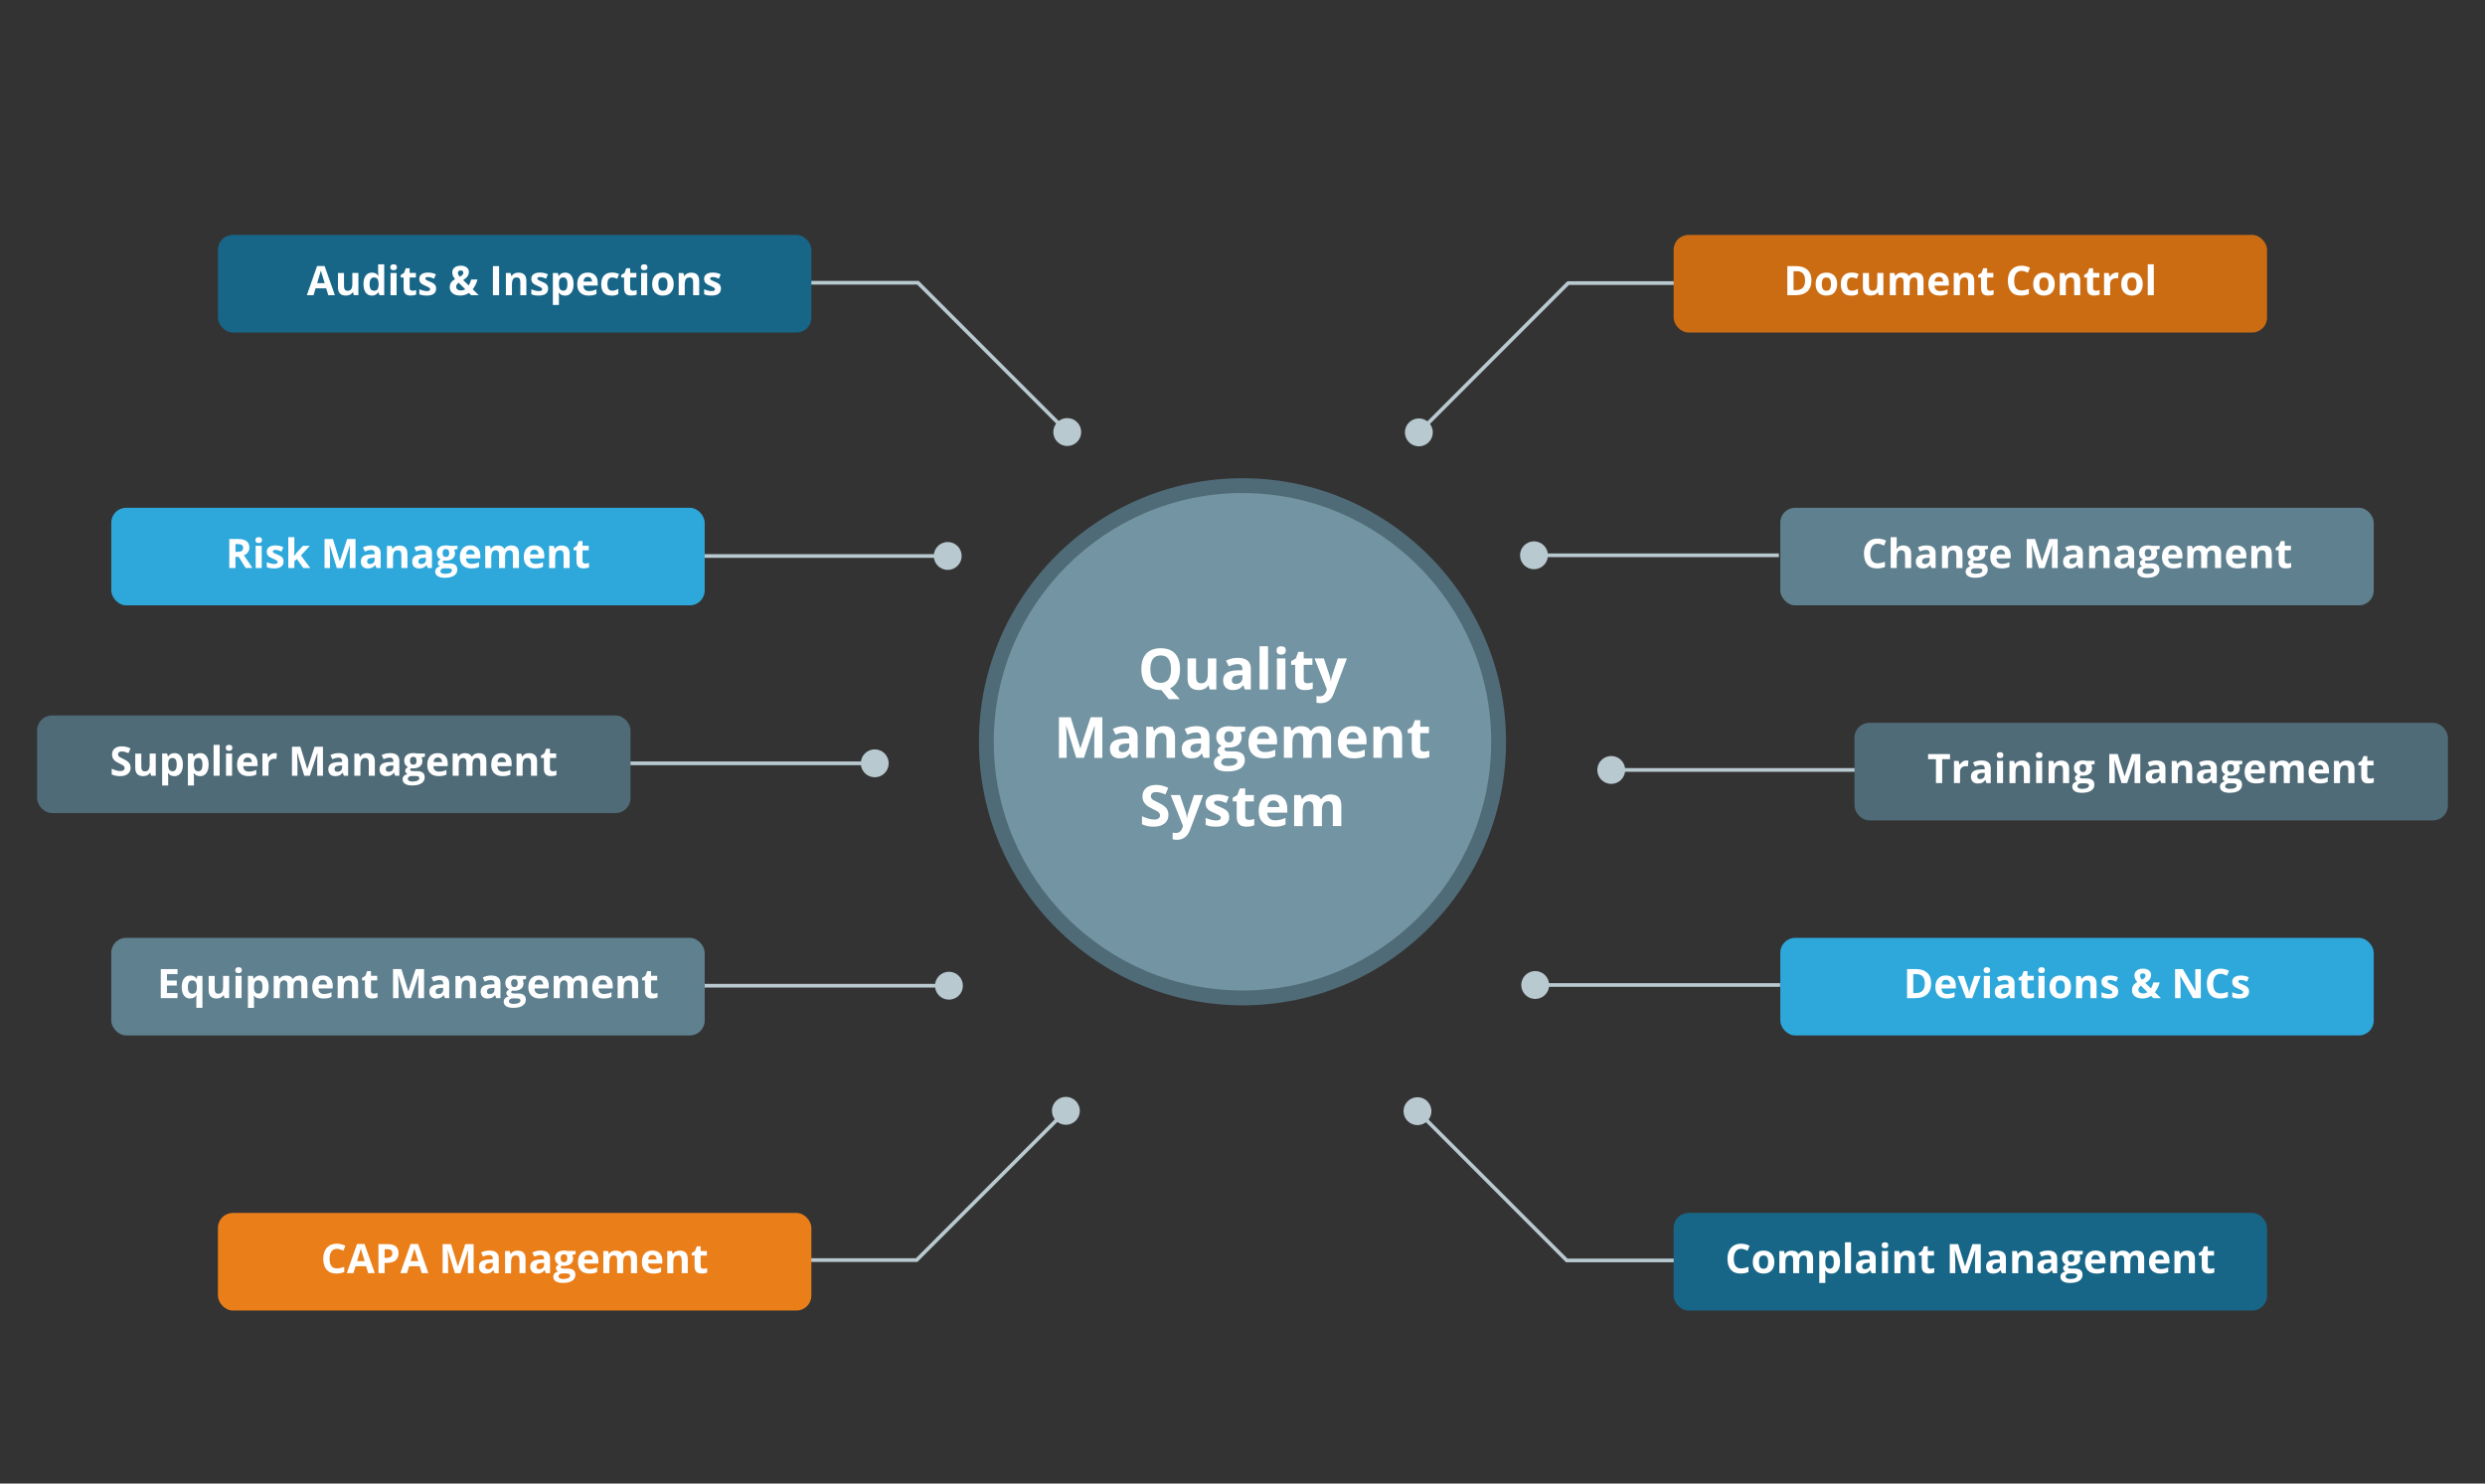 <?xml version="1.0" encoding="UTF-8"?> <svg xmlns="http://www.w3.org/2000/svg" id="Layer_2" data-name="Layer 2" viewBox="0 0 670 400"><rect x="0" y="0" width="670" height="400" fill="#333333" stroke="none"/><defs><style> .cls-1 { fill: #ea7e19; } .cls-1, .cls-2, .cls-3, .cls-4, .cls-5, .cls-6, .cls-7, .cls-8, .cls-9, .cls-10 { stroke-width: 0px; } .cls-2 { fill: #5f808f; } .cls-3 { fill: #2ea7da; } .cls-11 { opacity: 0; } .cls-4 { fill: #fff; } .cls-5 { fill: #cb6c13; } .cls-6 { fill: #186687; } .cls-7 { fill: #7394a2; } .cls-8 { fill: #4f6b78; } .cls-9 { fill: #b9c9d0; } .cls-10 { fill: #4f6b77; } </style></defs><g id="Layer_1-2" data-name="Layer 1"><g class="cls-11"><rect class="cls-4" width="670" height="400"></rect></g><g><g><circle class="cls-7" cx="335" cy="200" r="69.06"></circle><path class="cls-10" d="m335,271.06c-39.18,0-71.06-31.88-71.06-71.06s31.88-71.06,71.06-71.06,71.06,31.88,71.06,71.06-31.88,71.06-71.06,71.06Zm0-138.12c-36.98,0-67.06,30.08-67.06,67.06s30.08,67.06,67.06,67.06,67.06-30.08,67.06-67.06-30.08-67.06-67.06-67.06Z"></path></g><g><path class="cls-4" d="m318.16,180.42c0,1.29-.23,2.37-.69,3.24-.46.87-1.13,1.51-2.01,1.91l2.64,2.95h-2.97l-2.01-2.46h-.17c-1.68,0-2.97-.49-3.87-1.46-.9-.97-1.35-2.37-1.35-4.2s.45-3.22,1.35-4.18c.9-.96,2.19-1.44,3.88-1.44s2.97.48,3.86,1.45c.89.97,1.34,2.36,1.34,4.18Zm-8,0c0,1.22.23,2.15.7,2.76.46.62,1.16.93,2.08.93,1.85,0,2.78-1.23,2.78-3.69s-.92-3.7-2.77-3.7c-.92,0-1.62.31-2.09.93-.47.62-.71,1.54-.71,2.77Z"></path><path class="cls-4" d="m326.18,185.91l-.31-1.07h-.12c-.24.39-.59.69-1.04.9s-.96.32-1.54.32c-.98,0-1.73-.26-2.23-.79-.5-.53-.75-1.29-.75-2.28v-5.46h2.29v4.89c0,.6.11,1.06.32,1.36s.56.45,1.03.45c.64,0,1.1-.21,1.39-.64.29-.43.43-1.13.43-2.12v-3.94h2.29v8.38h-1.75Z"></path><path class="cls-4" d="m335.65,185.91l-.44-1.14h-.06c-.38.49-.78.82-1.19,1.01-.41.19-.94.28-1.59.28-.8,0-1.44-.23-1.9-.69-.46-.46-.69-1.11-.69-1.96s.31-1.54.93-1.97c.62-.42,1.56-.66,2.81-.7l1.45-.04v-.37c0-.85-.43-1.27-1.3-1.27-.67,0-1.46.2-2.36.61l-.76-1.54c.96-.51,2.03-.76,3.21-.76s1.99.25,2.59.73c.6.49.9,1.23.9,2.23v5.58h-1.6Zm-.67-3.88l-.88.03c-.66.02-1.16.14-1.48.36-.33.22-.49.55-.49,1,0,.64.37.97,1.11.97.53,0,.95-.15,1.27-.46s.48-.71.48-1.21v-.69Z"></path><path class="cls-4" d="m341.89,185.91h-2.29v-11.66h2.29v11.66Z"></path><path class="cls-4" d="m344.19,175.37c0-.75.42-1.12,1.24-1.12s1.24.37,1.24,1.12c0,.35-.1.63-.31.83-.21.2-.52.3-.93.3-.83,0-1.24-.38-1.24-1.12Zm2.38,10.54h-2.29v-8.38h2.29v8.38Z"></path><path class="cls-4" d="m352.5,184.24c.4,0,.88-.09,1.44-.26v1.7c-.57.25-1.27.38-2.1.38-.92,0-1.58-.23-2-.69-.42-.46-.63-1.16-.63-2.08v-4.04h-1.09v-.97l1.26-.76.66-1.77h1.46v1.78h2.35v1.72h-2.35v4.04c0,.32.09.56.27.72.18.16.42.23.72.23Z"></path><path class="cls-4" d="m354.43,177.53h2.5l1.58,4.71c.13.41.23.89.28,1.45h.04c.05-.51.16-1,.32-1.45l1.55-4.71h2.45l-3.54,9.45c-.33.87-.79,1.53-1.39,1.96-.6.43-1.3.65-2.11.65-.39,0-.78-.04-1.16-.13v-1.81c.27.06.57.1.9.1.4,0,.76-.12,1.06-.37.3-.25.54-.62.71-1.12l.13-.41-3.33-8.32Z"></path><path class="cls-4" d="m290.16,204.33l-2.64-8.59h-.07c.09,1.75.14,2.91.14,3.5v5.1h-2.08v-10.96h3.16l2.59,8.38h.04l2.75-8.38h3.16v10.96h-2.17v-5.19c0-.25,0-.53.01-.85,0-.32.04-1.17.1-2.55h-.07l-2.83,8.58h-2.13Z"></path><path class="cls-4" d="m305.13,204.33l-.44-1.14h-.06c-.38.49-.78.82-1.19,1.01-.41.19-.94.28-1.59.28-.8,0-1.44-.23-1.9-.69-.46-.46-.69-1.11-.69-1.96s.31-1.54.93-1.97c.62-.42,1.56-.66,2.81-.7l1.45-.04v-.37c0-.85-.44-1.27-1.3-1.27-.67,0-1.46.2-2.36.61l-.76-1.54c.96-.5,2.03-.76,3.21-.76s1.99.24,2.59.73c.6.49.9,1.23.9,2.23v5.58h-1.6Zm-.67-3.88l-.88.03c-.66.02-1.16.14-1.48.36-.33.22-.49.55-.49,1,0,.64.37.97,1.11.97.53,0,.95-.15,1.27-.46.32-.3.48-.71.48-1.21v-.69Z"></path><path class="cls-4" d="m316.81,204.33h-2.29v-4.89c0-.6-.11-1.06-.32-1.36s-.56-.45-1.03-.45c-.64,0-1.1.21-1.39.64-.29.43-.43,1.13-.43,2.12v3.94h-2.29v-8.38h1.75l.31,1.07h.13c.26-.4.61-.71,1.05-.92.45-.21.96-.31,1.53-.31.97,0,1.71.26,2.22.79.5.53.76,1.29.76,2.28v5.46Z"></path><path class="cls-4" d="m324.49,204.33l-.44-1.14h-.06c-.38.49-.78.82-1.19,1.01-.41.19-.94.28-1.59.28-.8,0-1.44-.23-1.9-.69-.46-.46-.69-1.11-.69-1.96s.31-1.54.93-1.97c.62-.42,1.56-.66,2.81-.7l1.45-.04v-.37c0-.85-.44-1.27-1.3-1.27-.67,0-1.46.2-2.36.61l-.76-1.54c.96-.5,2.03-.76,3.21-.76s1.99.24,2.59.73c.6.49.9,1.23.9,2.23v5.58h-1.6Zm-.67-3.88l-.88.03c-.66.02-1.16.14-1.48.36-.33.22-.49.55-.49,1,0,.64.37.97,1.11.97.53,0,.95-.15,1.27-.46.32-.3.48-.71.48-1.21v-.69Z"></path><path class="cls-4" d="m335.73,195.95v1.16l-1.31.34c.24.37.36.79.36,1.26,0,.9-.31,1.6-.94,2.1s-1.5.75-2.61.75l-.41-.02-.34-.04c-.24.18-.35.38-.35.6,0,.33.42.49,1.26.49h1.42c.92,0,1.62.2,2.1.59.48.4.72.97.72,1.74,0,.98-.41,1.74-1.22,2.28-.82.54-1.99.81-3.52.81-1.17,0-2.06-.2-2.68-.61s-.93-.98-.93-1.71c0-.5.16-.93.47-1.27.31-.34.78-.58,1.39-.73-.24-.1-.44-.26-.61-.49-.18-.23-.26-.47-.26-.72,0-.32.09-.59.28-.8.18-.21.45-.42.8-.62-.44-.19-.79-.5-1.04-.91-.26-.42-.39-.92-.39-1.48,0-.91.3-1.62.89-2.12.59-.5,1.44-.75,2.55-.75.24,0,.51.02.84.06.32.04.53.07.62.09h2.92Zm-6.47,9.56c0,.31.15.56.45.74s.73.27,1.27.27c.82,0,1.46-.11,1.93-.34.46-.22.7-.53.7-.92,0-.31-.14-.53-.41-.65-.27-.12-.7-.18-1.27-.18h-1.18c-.42,0-.77.1-1.05.3-.28.2-.42.46-.42.78Zm.83-6.82c0,.46.1.81.31,1.08.21.26.52.4.95.4s.75-.13.95-.4c.2-.27.3-.62.3-1.08,0-1.01-.41-1.51-1.24-1.51s-1.26.51-1.26,1.51Z"></path><path class="cls-4" d="m340.9,204.48c-1.35,0-2.4-.37-3.16-1.12-.76-.74-1.14-1.8-1.14-3.16s.35-2.49,1.05-3.26,1.67-1.15,2.91-1.15,2.11.34,2.76,1.01c.66.67.99,1.61.99,2.79v1.11h-5.4c.03.65.22,1.16.58,1.52.36.37.86.55,1.51.55.5,0,.98-.05,1.43-.16.45-.11.92-.27,1.41-.5v1.77c-.4.2-.83.35-1.28.45-.46.1-1.01.15-1.66.15Zm-.32-7.06c-.48,0-.86.15-1.14.46-.27.31-.43.74-.47,1.31h3.21c0-.56-.16-1-.44-1.31-.28-.31-.67-.46-1.15-.46Z"></path><path class="cls-4" d="m353.67,204.33h-2.29v-4.89c0-.6-.1-1.06-.3-1.36-.2-.3-.52-.45-.96-.45-.58,0-1.01.21-1.27.64s-.4,1.14-.4,2.12v3.94h-2.29v-8.38h1.75l.31,1.07h.13c.22-.38.55-.69.97-.9s.91-.33,1.46-.33c1.25,0,2.1.41,2.55,1.23h.2c.23-.39.56-.69.99-.91.44-.21.93-.32,1.48-.32.95,0,1.67.24,2.15.73.49.49.73,1.27.73,2.34v5.46h-2.29v-4.89c0-.6-.1-1.06-.3-1.36s-.52-.45-.96-.45c-.56,0-.98.2-1.26.6-.28.4-.42,1.03-.42,1.9v4.2Z"></path><path class="cls-4" d="m365.03,204.48c-1.35,0-2.4-.37-3.16-1.12-.76-.74-1.14-1.8-1.14-3.16s.35-2.49,1.05-3.26,1.67-1.15,2.91-1.15,2.11.34,2.76,1.01c.66.67.99,1.61.99,2.79v1.11h-5.4c.03.65.22,1.16.58,1.52.36.37.86.55,1.51.55.5,0,.98-.05,1.43-.16.45-.11.92-.27,1.41-.5v1.77c-.4.2-.83.35-1.28.45-.46.1-1.01.15-1.66.15Zm-.32-7.06c-.48,0-.86.15-1.14.46-.27.31-.43.74-.47,1.31h3.21c0-.56-.16-1-.44-1.31-.28-.31-.67-.46-1.15-.46Z"></path><path class="cls-4" d="m378.04,204.33h-2.29v-4.89c0-.6-.11-1.06-.32-1.36s-.56-.45-1.03-.45c-.64,0-1.1.21-1.39.64-.28.43-.43,1.13-.43,2.12v3.94h-2.29v-8.38h1.75l.31,1.07h.13c.25-.4.61-.71,1.05-.92.45-.21.96-.31,1.52-.31.97,0,1.71.26,2.22.79.5.53.76,1.29.76,2.28v5.46Z"></path><path class="cls-4" d="m383.92,202.66c.4,0,.88-.09,1.44-.26v1.7c-.57.25-1.27.38-2.1.38-.92,0-1.58-.23-2-.69-.42-.46-.63-1.15-.63-2.08v-4.04h-1.09v-.97l1.26-.76.66-1.77h1.46v1.78h2.35v1.72h-2.35v4.04c0,.32.09.56.27.72.18.15.42.23.72.23Z"></path><path class="cls-4" d="m315.04,219.7c0,.99-.36,1.77-1.07,2.34-.71.57-1.7.85-2.97.85-1.17,0-2.2-.22-3.1-.66v-2.16c.74.33,1.36.56,1.88.7.51.13.98.2,1.4.2.51,0,.9-.1,1.17-.29s.41-.49.41-.87c0-.21-.06-.41-.18-.57-.12-.17-.3-.33-.53-.48s-.71-.4-1.42-.74c-.67-.31-1.17-.62-1.51-.91-.33-.29-.6-.63-.8-1.01-.2-.38-.3-.83-.3-1.35,0-.97.33-1.73.99-2.29.66-.55,1.56-.83,2.72-.83.57,0,1.11.07,1.63.2.52.13,1.06.33,1.62.57l-.75,1.81c-.58-.24-1.07-.41-1.45-.5s-.76-.14-1.13-.14c-.44,0-.78.1-1.01.31-.24.21-.35.47-.35.8,0,.21.05.38.14.54.1.15.25.3.45.44.21.14.7.4,1.47.77,1.02.49,1.73.98,2.11,1.47.38.49.57,1.1.57,1.81Z"></path><path class="cls-4" d="m315.65,214.37h2.5l1.58,4.71c.13.41.23.89.28,1.45h.04c.05-.52.16-1,.32-1.45l1.55-4.71h2.45l-3.54,9.45c-.33.88-.79,1.53-1.39,1.96-.6.44-1.3.65-2.11.65-.39,0-.78-.04-1.16-.13v-1.81c.28.07.58.1.9.1.4,0,.76-.12,1.06-.37s.54-.62.71-1.12l.13-.41-3.33-8.32Z"></path><path class="cls-4" d="m331.42,220.26c0,.86-.3,1.51-.9,1.96-.6.45-1.49.67-2.68.67-.61,0-1.13-.04-1.56-.12s-.83-.2-1.21-.36v-1.89c.42.2.9.37,1.43.5s1,.2,1.41.2c.83,0,1.24-.24,1.24-.72,0-.18-.05-.33-.17-.44-.11-.11-.3-.24-.57-.38s-.63-.31-1.08-.5c-.64-.27-1.12-.52-1.42-.75-.3-.23-.52-.49-.66-.79-.14-.3-.21-.66-.21-1.1,0-.74.29-1.32.87-1.73.58-.41,1.4-.61,2.46-.61s1.99.22,2.95.66l-.69,1.65c-.42-.18-.81-.33-1.18-.44-.36-.12-.74-.17-1.12-.17-.68,0-1.01.18-1.01.55,0,.21.11.38.33.53.22.15.69.37,1.43.67.65.26,1.13.51,1.44.74s.53.5.67.79c.14.3.22.66.22,1.07Z"></path><path class="cls-4" d="m336.73,221.07c.4,0,.88-.09,1.44-.26v1.7c-.57.25-1.27.38-2.1.38-.91,0-1.58-.23-2-.69-.42-.46-.63-1.15-.63-2.08v-4.04h-1.09v-.97l1.26-.76.66-1.77h1.46v1.78h2.34v1.72h-2.34v4.04c0,.32.09.56.27.72.18.15.42.23.72.23Z"></path><path class="cls-4" d="m343.66,222.89c-1.35,0-2.4-.37-3.16-1.12-.76-.74-1.14-1.8-1.14-3.16s.35-2.49,1.05-3.26,1.67-1.15,2.91-1.15,2.11.34,2.76,1.01c.66.67.99,1.61.99,2.79v1.11h-5.4c.03.65.22,1.16.58,1.52.36.37.86.55,1.51.55.5,0,.98-.05,1.43-.16.45-.11.92-.27,1.41-.5v1.77c-.4.2-.83.35-1.28.45-.46.1-1.01.15-1.66.15Zm-.32-7.06c-.48,0-.86.15-1.14.46-.27.31-.43.74-.47,1.31h3.21c0-.56-.16-1-.44-1.31-.28-.31-.67-.46-1.15-.46Z"></path><path class="cls-4" d="m356.43,222.74h-2.29v-4.89c0-.6-.1-1.06-.3-1.36-.2-.3-.52-.45-.96-.45-.58,0-1.01.21-1.27.64s-.4,1.14-.4,2.12v3.94h-2.29v-8.38h1.75l.31,1.07h.13c.22-.38.55-.69.97-.9s.91-.33,1.46-.33c1.25,0,2.1.41,2.55,1.23h.2c.23-.39.56-.69.99-.91.44-.21.93-.32,1.48-.32.95,0,1.67.24,2.15.73.49.49.73,1.27.73,2.34v5.46h-2.29v-4.89c0-.6-.1-1.06-.3-1.36s-.52-.45-.96-.45c-.56,0-.98.2-1.26.6-.28.4-.42,1.03-.42,1.9v4.2Z"></path></g></g><g><g><polygon class="cls-9" points="382.77 117.07 382.07 116.36 422.59 75.83 451.72 75.83 451.72 76.83 423.01 76.83 382.77 117.07"></polygon><path class="cls-9" d="m379.89,113.92c-1.47,1.47-1.47,3.85,0,5.32s3.85,1.47,5.32,0c1.47-1.47,1.47-3.85,0-5.32-1.47-1.47-3.85-1.47-5.32,0Z"></path></g><g><rect class="cls-5" x="451.24" y="63.34" width="160" height="26.31" rx="4" ry="4"></rect><g><path class="cls-4" d="m488.4,75.6c0,1.29-.37,2.28-1.1,2.96-.73.68-1.79,1.03-3.18,1.03h-2.22v-7.83h2.46c1.28,0,2.27.34,2.98,1.01.71.67,1.06,1.62,1.06,2.83Zm-1.72.04c0-1.68-.74-2.52-2.23-2.52h-.88v5.1h.71c1.6,0,2.4-.86,2.4-2.57Z"></path><path class="cls-4" d="m495.33,76.59c0,.97-.26,1.74-.77,2.29s-1.23.82-2.15.82c-.57,0-1.08-.13-1.52-.38-.44-.25-.78-.61-1.01-1.08-.24-.47-.35-1.02-.35-1.65,0-.98.25-1.74.77-2.28.51-.54,1.23-.81,2.15-.81.58,0,1.08.12,1.52.37.44.25.78.61,1.01,1.08.24.47.35,1.02.35,1.64Zm-4.14,0c0,.59.1,1.04.29,1.34.19.3.51.46.95.46s.75-.15.94-.45c.19-.3.29-.75.29-1.35s-.1-1.04-.29-1.33c-.19-.3-.51-.44-.95-.44s-.75.15-.94.44c-.19.29-.29.74-.29,1.33Z"></path><path class="cls-4" d="m499.11,79.7c-1.86,0-2.79-1.02-2.79-3.07,0-1.02.25-1.79.76-2.33.51-.54,1.23-.81,2.18-.81.69,0,1.31.14,1.86.41l-.48,1.26c-.26-.1-.5-.19-.72-.25-.22-.07-.44-.1-.66-.1-.85,0-1.27.6-1.27,1.81s.42,1.76,1.27,1.76c.31,0,.61-.04.87-.13s.54-.21.8-.39v1.4c-.26.17-.53.28-.8.35s-.61.1-1.02.1Z"></path><path class="cls-4" d="m506.55,79.59l-.22-.77h-.09c-.17.28-.42.49-.74.64-.32.15-.69.23-1.1.23-.7,0-1.23-.19-1.59-.56s-.54-.92-.54-1.62v-3.9h1.63v3.5c0,.43.08.75.23.97.15.22.4.32.73.32.46,0,.79-.15.99-.46.2-.3.31-.81.31-1.52v-2.82h1.63v5.98h-1.25Z"></path><path class="cls-4" d="m514.87,79.59h-1.63v-3.5c0-.43-.07-.75-.22-.97-.14-.22-.37-.32-.68-.32-.42,0-.72.15-.91.46s-.28.81-.28,1.51v2.82h-1.63v-5.98h1.25l.22.77h.09c.16-.28.39-.49.7-.65.3-.16.65-.23,1.04-.23.9,0,1.5.29,1.82.88h.14c.16-.28.4-.49.71-.65.31-.15.66-.23,1.06-.23.68,0,1.19.17,1.54.52.35.35.52.91.52,1.67v3.9h-1.64v-3.5c0-.43-.07-.75-.22-.97-.14-.22-.37-.32-.68-.32-.4,0-.7.14-.9.43-.2.29-.3.74-.3,1.36v3Z"></path><path class="cls-4" d="m522.99,79.7c-.96,0-1.72-.27-2.26-.8-.54-.53-.81-1.28-.81-2.26s.25-1.78.75-2.33c.5-.55,1.19-.82,2.08-.82s1.5.24,1.97.72c.47.48.71,1.15.71,2v.79h-3.86c.02.46.16.83.41,1.09s.62.39,1.08.39c.36,0,.7-.04,1.02-.11.32-.08.66-.19,1.01-.36v1.26c-.29.14-.59.25-.92.32-.33.07-.72.1-1.19.1Zm-.23-5.04c-.35,0-.62.11-.81.33s-.31.53-.34.93h2.29c0-.4-.11-.71-.32-.93-.2-.22-.48-.33-.82-.33Z"></path><path class="cls-4" d="m532.28,79.59h-1.63v-3.5c0-.43-.08-.75-.23-.97-.15-.22-.4-.32-.73-.32-.46,0-.79.15-.99.46-.2.31-.3.81-.3,1.52v2.82h-1.63v-5.98h1.25l.22.77h.09c.18-.29.43-.51.75-.66s.68-.22,1.09-.22c.7,0,1.22.19,1.58.56s.54.92.54,1.63v3.9Z"></path><path class="cls-4" d="m536.48,78.4c.29,0,.63-.06,1.03-.19v1.21c-.41.18-.91.27-1.5.27-.65,0-1.13-.17-1.43-.5-.3-.33-.45-.83-.45-1.49v-2.88h-.78v-.69l.9-.55.47-1.26h1.04v1.27h1.68v1.23h-1.68v2.88c0,.23.07.4.2.51.13.11.3.17.52.17Z"></path><path class="cls-4" d="m545.02,73.03c-.62,0-1.11.23-1.45.7s-.51,1.12-.51,1.96c0,1.75.65,2.62,1.96,2.62.55,0,1.21-.14,2-.41v1.39c-.64.27-1.36.4-2.15.4-1.14,0-2.01-.34-2.61-1.04-.6-.69-.9-1.68-.9-2.97,0-.81.15-1.53.44-2.14.3-.61.72-1.08,1.28-1.41.55-.33,1.21-.49,1.95-.49s1.52.18,2.29.55l-.54,1.35c-.29-.14-.59-.26-.88-.36-.3-.1-.59-.15-.87-.15Z"></path><path class="cls-4" d="m553.99,76.59c0,.97-.26,1.74-.77,2.29s-1.23.82-2.15.82c-.57,0-1.08-.13-1.52-.38-.44-.25-.78-.61-1.01-1.08-.24-.47-.35-1.02-.35-1.65,0-.98.25-1.74.77-2.28.51-.54,1.23-.81,2.15-.81.58,0,1.08.12,1.52.37.44.25.78.61,1.01,1.08.24.47.35,1.02.35,1.64Zm-4.14,0c0,.59.1,1.04.29,1.34.19.3.51.46.95.46s.75-.15.94-.45c.19-.3.29-.75.29-1.35s-.1-1.04-.29-1.33c-.19-.3-.51-.44-.95-.44s-.75.15-.94.44c-.19.29-.29.74-.29,1.33Z"></path><path class="cls-4" d="m560.86,79.59h-1.63v-3.5c0-.43-.08-.75-.23-.97-.15-.22-.4-.32-.73-.32-.46,0-.79.15-.99.46-.2.31-.3.81-.3,1.52v2.82h-1.63v-5.98h1.25l.22.77h.09c.18-.29.43-.51.75-.66s.68-.22,1.09-.22c.7,0,1.22.19,1.58.56s.54.92.54,1.63v3.9Z"></path><path class="cls-4" d="m565.06,78.4c.29,0,.63-.06,1.03-.19v1.21c-.41.18-.91.27-1.5.27-.65,0-1.13-.17-1.43-.5-.3-.33-.45-.83-.45-1.49v-2.88h-.78v-.69l.9-.55.47-1.26h1.04v1.27h1.68v1.23h-1.68v2.88c0,.23.07.4.2.51.13.11.3.17.52.17Z"></path><path class="cls-4" d="m570.64,73.49c.22,0,.41.02.55.05l-.12,1.53c-.13-.04-.29-.05-.48-.05-.52,0-.93.13-1.22.4s-.44.64-.44,1.12v3.05h-1.63v-5.98h1.24l.24,1.01h.08c.19-.33.44-.61.75-.81s.66-.31,1.03-.31Z"></path><path class="cls-4" d="m577.72,76.59c0,.97-.26,1.74-.77,2.29s-1.23.82-2.15.82c-.57,0-1.08-.13-1.52-.38-.44-.25-.78-.61-1.01-1.08-.24-.47-.35-1.02-.35-1.65,0-.98.25-1.74.77-2.28.51-.54,1.23-.81,2.15-.81.58,0,1.08.12,1.52.37.44.25.78.61,1.01,1.08.24.47.35,1.02.35,1.64Zm-4.14,0c0,.59.1,1.04.29,1.34.19.3.51.46.95.46s.75-.15.94-.45c.19-.3.29-.75.29-1.35s-.1-1.04-.29-1.33c-.19-.3-.51-.44-.95-.44s-.75.15-.94.44c-.19.29-.29.74-.29,1.33Z"></path><path class="cls-4" d="m580.7,79.59h-1.63v-8.33h1.63v8.33Z"></path></g></g></g><g><g><polygon class="cls-9" points="287.53 116.98 247.29 76.74 218.58 76.74 218.58 75.74 247.71 75.74 288.23 116.27 287.53 116.98"></polygon><path class="cls-9" d="m285.09,119.15c1.47,1.47,3.85,1.47,5.32,0s1.47-3.85,0-5.32c-1.47-1.47-3.85-1.47-5.32,0-1.47,1.47-1.47,3.85,0,5.32Z"></path></g><g><rect class="cls-6" x="58.76" y="63.34" width="160" height="26.31" rx="4" ry="4"></rect><g><path class="cls-4" d="m88.51,79.59l-.57-1.86h-2.85l-.57,1.86h-1.79l2.76-7.86h2.03l2.77,7.86h-1.79Zm-.96-3.25c-.53-1.69-.82-2.64-.89-2.86-.07-.22-.11-.4-.14-.52-.12.46-.46,1.59-1.01,3.39h2.04Z"></path><path class="cls-4" d="m95.4,79.59l-.22-.77h-.09c-.17.28-.42.49-.74.64-.32.15-.69.23-1.1.23-.7,0-1.23-.19-1.59-.56-.36-.38-.54-.92-.54-1.62v-3.9h1.63v3.5c0,.43.08.75.23.97.15.22.4.32.73.32.46,0,.79-.15.99-.46.2-.3.3-.81.3-1.52v-2.82h1.63v5.98h-1.25Z"></path><path class="cls-4" d="m100.26,79.7c-.7,0-1.25-.27-1.66-.82-.4-.54-.6-1.3-.6-2.27s.2-1.75.61-2.29c.41-.55.97-.82,1.69-.82.75,0,1.33.29,1.72.88h.05c-.08-.45-.12-.84-.12-1.19v-1.92h1.64v8.33h-1.25l-.32-.78h-.07c-.37.59-.94.88-1.7.88Zm.57-1.3c.42,0,.72-.12.92-.37.19-.24.3-.65.32-1.24v-.18c0-.64-.1-1.1-.3-1.38-.2-.28-.52-.42-.97-.42-.36,0-.65.15-.85.46-.2.31-.3.76-.3,1.35s.1,1.03.3,1.33.49.44.87.44Z"></path><path class="cls-4" d="m105.23,72.06c0-.53.3-.8.89-.8s.89.27.89.8c0,.25-.07.45-.22.59-.15.14-.37.21-.67.21-.59,0-.89-.27-.89-.8Zm1.7,7.53h-1.63v-5.98h1.63v5.98Z"></path><path class="cls-4" d="m111.17,78.4c.29,0,.63-.06,1.03-.19v1.21c-.41.18-.91.27-1.5.27-.65,0-1.13-.17-1.43-.5s-.45-.83-.45-1.49v-2.88h-.78v-.69l.9-.55.47-1.26h1.04v1.27h1.68v1.23h-1.68v2.88c0,.23.07.4.2.51.13.11.3.17.52.17Z"></path><path class="cls-4" d="m117.58,77.81c0,.61-.21,1.08-.64,1.4-.43.32-1.06.48-1.91.48-.44,0-.81-.03-1.11-.09-.31-.06-.59-.14-.86-.26v-1.35c.3.14.65.26,1.03.36s.71.14,1,.14c.59,0,.89-.17.89-.51,0-.13-.04-.23-.12-.31s-.21-.17-.41-.27c-.19-.1-.45-.22-.77-.36-.46-.19-.8-.37-1.01-.54-.22-.16-.37-.35-.47-.56-.1-.21-.15-.47-.15-.78,0-.53.21-.94.62-1.23s1-.44,1.75-.44,1.42.16,2.1.47l-.49,1.18c-.3-.13-.58-.23-.84-.32-.26-.08-.53-.12-.8-.12-.48,0-.72.13-.72.39,0,.15.08.27.23.38.16.11.5.27,1.02.48.47.19.81.37,1.03.53s.38.35.48.57c.1.21.16.47.16.77Z"></path><path class="cls-4" d="m129.06,79.59h-2.02l-.62-.61c-.68.47-1.45.71-2.31.71s-1.56-.2-2.07-.6c-.51-.4-.77-.94-.77-1.62,0-.49.11-.9.32-1.25s.59-.67,1.11-.97c-.27-.31-.46-.6-.58-.88-.12-.28-.18-.59-.18-.92,0-.54.21-.98.62-1.31.42-.33.97-.5,1.67-.5s1.19.15,1.59.46c.4.31.6.72.6,1.24,0,.42-.12.81-.37,1.16-.25.35-.64.69-1.19,1l1.52,1.48c.25-.42.47-.95.66-1.61h1.7c-.13.48-.3.95-.53,1.41-.22.46-.48.87-.76,1.22l1.61,1.57Zm-6.06-2.27c0,.31.11.55.34.73.23.18.53.27.89.27.45,0,.85-.11,1.21-.33l-1.78-1.77c-.21.16-.37.32-.49.49-.12.17-.18.37-.18.59Zm1.92-3.79c0-.19-.06-.34-.19-.45-.13-.11-.29-.16-.5-.16-.24,0-.43.06-.56.17-.14.11-.21.28-.21.49,0,.31.17.66.51,1.04.31-.17.54-.34.71-.51s.25-.36.25-.58Z"></path><path class="cls-4" d="m132.9,79.59v-7.83h1.66v7.83h-1.66Z"></path><path class="cls-4" d="m141.92,79.59h-1.63v-3.5c0-.43-.08-.75-.23-.97-.15-.22-.4-.32-.73-.32-.46,0-.79.15-.99.46-.2.31-.31.81-.31,1.52v2.82h-1.63v-5.98h1.25l.22.77h.09c.18-.29.43-.51.75-.66s.68-.22,1.09-.22c.7,0,1.22.19,1.58.56s.54.92.54,1.63v3.9Z"></path><path class="cls-4" d="m147.78,77.81c0,.61-.21,1.08-.64,1.4-.43.32-1.06.48-1.91.48-.44,0-.81-.03-1.11-.09-.31-.06-.59-.14-.86-.26v-1.35c.3.14.65.26,1.03.36s.71.14,1,.14c.59,0,.89-.17.89-.51,0-.13-.04-.23-.12-.31s-.21-.17-.41-.27c-.19-.1-.45-.22-.77-.36-.46-.19-.8-.37-1.01-.54-.22-.16-.37-.35-.47-.56-.1-.21-.15-.47-.15-.78,0-.53.21-.94.62-1.23s1-.44,1.75-.44,1.42.16,2.1.47l-.49,1.18c-.3-.13-.58-.23-.84-.32-.26-.08-.53-.12-.8-.12-.48,0-.72.13-.72.39,0,.15.08.27.23.38.16.11.5.27,1.02.48.47.19.81.37,1.03.53s.38.35.48.57c.1.21.16.47.16.77Z"></path><path class="cls-4" d="m152.34,79.7c-.7,0-1.25-.25-1.65-.76h-.08c.06.5.08.79.08.87v2.42h-1.63v-8.62h1.33l.23.78h.07c.38-.59.95-.89,1.7-.89.71,0,1.26.27,1.66.82.4.54.6,1.3.6,2.27,0,.64-.09,1.19-.28,1.67-.19.47-.45.83-.8,1.08-.35.25-.75.37-1.22.37Zm-.48-4.9c-.4,0-.7.12-.88.37s-.28.66-.29,1.23v.18c0,.64.1,1.1.29,1.38.19.28.49.42.91.42.73,0,1.1-.6,1.1-1.81,0-.59-.09-1.03-.27-1.33-.18-.29-.46-.44-.85-.44Z"></path><path class="cls-4" d="m158.7,79.7c-.96,0-1.72-.27-2.26-.8-.54-.53-.81-1.28-.81-2.26s.25-1.78.75-2.33c.5-.55,1.19-.82,2.08-.82s1.5.24,1.98.72c.47.48.71,1.15.71,2v.79h-3.86c.02.46.16.83.41,1.09s.62.39,1.08.39c.36,0,.7-.04,1.02-.11.32-.08.66-.19,1.01-.36v1.26c-.29.14-.59.25-.92.32-.33.07-.72.1-1.19.1Zm-.23-5.04c-.35,0-.62.11-.81.33s-.31.53-.34.93h2.29c0-.4-.11-.71-.32-.93-.2-.22-.48-.33-.82-.33Z"></path><path class="cls-4" d="m164.89,79.7c-1.86,0-2.79-1.02-2.79-3.07,0-1.02.25-1.79.76-2.33s1.23-.81,2.18-.81c.69,0,1.31.14,1.86.41l-.48,1.26c-.26-.1-.5-.19-.72-.25-.22-.07-.44-.1-.66-.1-.85,0-1.27.6-1.27,1.81s.42,1.76,1.27,1.76c.31,0,.6-.04.87-.13s.54-.21.8-.39v1.4c-.26.17-.53.28-.8.35s-.61.1-1.02.1Z"></path><path class="cls-4" d="m170.62,78.4c.29,0,.63-.06,1.03-.19v1.21c-.41.18-.91.27-1.5.27-.65,0-1.13-.17-1.43-.5s-.45-.83-.45-1.49v-2.88h-.78v-.69l.9-.55.47-1.26h1.04v1.27h1.67v1.23h-1.67v2.88c0,.23.06.4.2.51.13.11.3.17.52.17Z"></path><path class="cls-4" d="m172.79,72.06c0-.53.3-.8.89-.8s.89.27.89.8c0,.25-.07.45-.22.59-.15.14-.37.21-.67.21-.59,0-.89-.27-.89-.8Zm1.7,7.53h-1.63v-5.98h1.63v5.98Z"></path><path class="cls-4" d="m181.64,76.59c0,.97-.26,1.74-.77,2.29-.51.55-1.23.82-2.15.82-.58,0-1.08-.13-1.52-.38-.44-.25-.78-.61-1.01-1.08-.24-.47-.35-1.02-.35-1.65,0-.98.26-1.74.77-2.28.51-.54,1.23-.81,2.15-.81.57,0,1.08.12,1.52.37.44.25.78.61,1.01,1.08.24.47.35,1.02.35,1.64Zm-4.14,0c0,.59.1,1.04.29,1.34.19.3.51.46.95.46s.75-.15.94-.45c.19-.3.29-.75.29-1.35s-.1-1.04-.29-1.33c-.19-.3-.51-.44-.95-.44s-.75.15-.94.44c-.19.29-.29.74-.29,1.33Z"></path><path class="cls-4" d="m188.51,79.59h-1.63v-3.5c0-.43-.08-.75-.23-.97-.15-.22-.4-.32-.73-.32-.46,0-.79.15-.99.46-.2.31-.31.81-.31,1.52v2.82h-1.63v-5.98h1.25l.22.77h.09c.18-.29.43-.51.75-.66s.68-.22,1.09-.22c.7,0,1.22.19,1.58.56s.54.92.54,1.63v3.9Z"></path><path class="cls-4" d="m194.37,77.81c0,.61-.21,1.08-.64,1.4-.43.32-1.06.48-1.91.48-.44,0-.81-.03-1.11-.09-.31-.06-.59-.14-.86-.26v-1.35c.3.14.65.26,1.03.36s.71.14,1,.14c.59,0,.89-.17.89-.51,0-.13-.04-.23-.12-.31s-.21-.17-.41-.27c-.19-.1-.45-.22-.77-.36-.46-.19-.8-.37-1.01-.54-.22-.16-.37-.35-.47-.56-.1-.21-.15-.47-.15-.78,0-.53.21-.94.62-1.23s1-.44,1.75-.44,1.42.16,2.1.47l-.49,1.18c-.3-.13-.58-.23-.84-.32-.26-.08-.53-.12-.8-.12-.48,0-.72.13-.72.39,0,.15.08.27.23.38.16.11.5.27,1.02.48.47.19.81.37,1.03.53s.38.35.48.57c.1.21.16.47.16.77Z"></path></g></g></g><g><g><rect class="cls-9" x="189.49" y="149.41" width="66.22" height="1"></rect><circle class="cls-9" cx="255.52" cy="149.9" r="3.76"></circle></g><g><rect class="cls-3" x="30" y="136.91" width="160" height="26.31" rx="4" ry="4"></rect><g><path class="cls-4" d="m63.48,150.15v3h-1.66v-7.83h2.28c1.06,0,1.85.19,2.36.58.51.39.77.98.77,1.76,0,.46-.13.87-.38,1.23-.25.36-.61.64-1.08.84,1.18,1.76,1.94,2.9,2.3,3.41h-1.84l-1.87-3h-.88Zm0-1.35h.54c.52,0,.91-.09,1.16-.26s.38-.45.38-.82-.13-.63-.38-.79c-.25-.16-.65-.24-1.19-.24h-.5v2.11Z"></path><path class="cls-4" d="m68.86,145.62c0-.53.3-.8.89-.8s.89.27.89.8c0,.25-.07.45-.22.59-.15.14-.37.21-.67.21-.59,0-.89-.27-.89-.8Zm1.7,7.53h-1.63v-5.98h1.63v5.98Z"></path><path class="cls-4" d="m76.45,151.38c0,.61-.21,1.08-.64,1.4s-1.06.48-1.91.48c-.43,0-.81-.03-1.11-.09-.31-.06-.59-.15-.86-.26v-1.35c.3.14.64.26,1.03.36.38.1.71.14,1,.14.59,0,.89-.17.89-.51,0-.13-.04-.23-.12-.31-.08-.08-.21-.17-.41-.27-.19-.1-.45-.22-.77-.36-.46-.19-.8-.37-1.01-.54-.22-.16-.37-.35-.47-.56s-.15-.47-.15-.78c0-.53.21-.94.62-1.23s1-.44,1.75-.44,1.42.16,2.1.47l-.49,1.18c-.3-.13-.58-.23-.84-.32-.26-.08-.53-.12-.8-.12-.48,0-.72.13-.72.39,0,.15.08.27.23.38.16.11.5.27,1.02.48.47.19.81.37,1.03.53s.38.35.48.57c.1.21.16.47.16.77Z"></path><path class="cls-4" d="m79.29,149.9l.71-.91,1.68-1.82h1.84l-2.38,2.6,2.52,3.39h-1.88l-1.72-2.42-.7.56v1.86h-1.63v-8.33h1.63v3.71l-.08,1.36h.02Z"></path><path class="cls-4" d="m90.81,153.16l-1.88-6.14h-.05c.07,1.25.1,2.08.1,2.5v3.64h-1.48v-7.83h2.26l1.85,5.98h.03l1.96-5.98h2.26v7.83h-1.55v-3.7c0-.17,0-.38,0-.6,0-.23.03-.83.07-1.82h-.05l-2.02,6.13h-1.52Z"></path><path class="cls-4" d="m101.5,153.16l-.32-.81h-.04c-.28.35-.56.59-.85.72-.29.13-.67.2-1.14.2-.57,0-1.03-.16-1.36-.49s-.5-.8-.5-1.4.22-1.1.67-1.41c.45-.3,1.12-.47,2.01-.5l1.04-.03v-.26c0-.61-.31-.91-.93-.91-.48,0-1.04.14-1.69.43l-.54-1.1c.69-.36,1.45-.54,2.29-.54s1.42.17,1.85.52.64.88.64,1.59v3.99h-1.14Zm-.48-2.77l-.63.02c-.47.01-.83.1-1.06.26-.23.16-.35.4-.35.72,0,.46.26.69.79.69.38,0,.68-.11.91-.33s.34-.51.34-.87v-.49Z"></path><path class="cls-4" d="m109.85,153.16h-1.63v-3.5c0-.43-.08-.76-.23-.97-.15-.22-.4-.32-.73-.32-.46,0-.79.15-.99.46-.2.3-.31.81-.31,1.52v2.82h-1.63v-5.98h1.25l.22.77h.09c.18-.29.43-.51.75-.66.32-.15.68-.22,1.09-.22.7,0,1.22.19,1.58.56.36.38.54.92.54,1.63v3.9Z"></path><path class="cls-4" d="m115.33,153.16l-.32-.81h-.04c-.27.35-.56.59-.85.72s-.67.2-1.14.2c-.57,0-1.03-.16-1.36-.49s-.49-.8-.49-1.4.22-1.1.67-1.41c.44-.3,1.11-.47,2.01-.5l1.04-.03v-.26c0-.61-.31-.91-.93-.91-.48,0-1.04.14-1.69.43l-.54-1.1c.69-.36,1.45-.54,2.29-.54s1.42.17,1.85.52.64.88.64,1.59v3.99h-1.14Zm-.48-2.77l-.63.02c-.47.01-.83.1-1.06.26-.23.16-.35.4-.35.72,0,.46.26.69.79.69.38,0,.68-.11.91-.33s.34-.51.34-.87v-.49Z"></path><path class="cls-4" d="m123.36,147.17v.83l-.94.24c.17.27.26.57.26.9,0,.64-.22,1.14-.67,1.5-.45.36-1.07.54-1.87.54l-.29-.02-.24-.03c-.17.13-.25.27-.25.43,0,.24.3.35.9.35h1.02c.66,0,1.16.14,1.5.42.34.28.52.7.52,1.24,0,.7-.29,1.24-.88,1.63-.58.39-1.42.58-2.51.58-.83,0-1.47-.15-1.91-.44-.44-.29-.66-.7-.66-1.22,0-.36.11-.66.34-.9s.55-.42.99-.52c-.17-.07-.31-.19-.44-.35-.12-.16-.19-.33-.19-.52,0-.23.07-.42.2-.57.13-.15.32-.3.57-.45-.31-.14-.56-.35-.75-.65s-.28-.65-.28-1.06c0-.65.21-1.16.64-1.51.42-.36,1.03-.54,1.82-.54.17,0,.37.02.6.05s.38.05.44.07h2.09Zm-4.62,6.83c0,.22.11.4.32.53.22.13.52.19.91.19.58,0,1.04-.08,1.38-.24s.5-.38.5-.66c0-.22-.1-.38-.29-.47s-.5-.13-.91-.13h-.85c-.3,0-.55.07-.75.21s-.3.33-.3.56Zm.59-4.87c0,.33.07.58.22.77.15.19.37.28.68.28s.53-.09.67-.28c.14-.19.21-.45.21-.77,0-.72-.3-1.08-.89-1.08s-.9.36-.9,1.08Z"></path><path class="cls-4" d="m127.05,153.26c-.96,0-1.72-.27-2.26-.8-.54-.53-.81-1.29-.81-2.26s.25-1.78.75-2.33c.5-.55,1.19-.82,2.08-.82s1.5.24,1.98.72.71,1.15.71,2v.79h-3.86c.02.46.16.83.41,1.09s.62.39,1.08.39c.36,0,.7-.04,1.02-.11s.66-.19,1.01-.36v1.26c-.29.14-.59.25-.92.32-.32.07-.72.1-1.19.1Zm-.23-5.04c-.35,0-.62.11-.81.33-.2.22-.31.53-.34.93h2.29c0-.4-.11-.71-.32-.93-.2-.22-.48-.33-.82-.33Z"></path><path class="cls-4" d="m136.18,153.16h-1.63v-3.5c0-.43-.07-.76-.22-.97s-.37-.32-.68-.32c-.42,0-.72.15-.91.46s-.28.81-.28,1.51v2.82h-1.63v-5.98h1.25l.22.77h.09c.16-.27.39-.49.7-.65.3-.15.65-.23,1.04-.23.9,0,1.5.29,1.82.88h.14c.16-.28.4-.49.71-.65s.66-.23,1.06-.23c.68,0,1.19.17,1.54.52.35.35.52.91.52,1.67v3.9h-1.64v-3.5c0-.43-.07-.76-.22-.97s-.37-.32-.68-.32c-.4,0-.7.14-.9.43-.2.29-.3.74-.3,1.36v3Z"></path><path class="cls-4" d="m144.29,153.26c-.96,0-1.72-.27-2.26-.8-.54-.53-.81-1.29-.81-2.26s.25-1.78.75-2.33c.5-.55,1.19-.82,2.08-.82s1.5.24,1.98.72.71,1.15.71,2v.79h-3.86c.02.46.16.83.41,1.09s.62.39,1.08.39c.36,0,.7-.04,1.02-.11s.66-.19,1.01-.36v1.26c-.29.14-.59.25-.92.32-.32.07-.72.1-1.19.1Zm-.23-5.04c-.35,0-.62.11-.81.33-.2.22-.31.53-.34.93h2.29c0-.4-.11-.71-.32-.93-.2-.22-.48-.33-.82-.33Z"></path><path class="cls-4" d="m153.58,153.16h-1.63v-3.5c0-.43-.08-.76-.23-.97-.15-.22-.4-.32-.73-.32-.46,0-.79.15-.99.46-.2.3-.31.81-.31,1.52v2.82h-1.63v-5.98h1.25l.22.77h.09c.18-.29.43-.51.75-.66.32-.15.68-.22,1.09-.22.7,0,1.22.19,1.58.56.36.38.54.92.54,1.63v3.9Z"></path><path class="cls-4" d="m157.78,151.96c.29,0,.63-.06,1.03-.19v1.21c-.41.18-.91.27-1.5.27-.65,0-1.13-.17-1.43-.5-.3-.33-.45-.83-.45-1.49v-2.88h-.78v-.69l.9-.55.47-1.26h1.04v1.27h1.67v1.23h-1.67v2.88c0,.23.06.4.2.51.13.11.3.17.52.17Z"></path></g></g></g><g><g><rect class="cls-9" x="189.82" y="265.27" width="66.22" height="1"></rect><circle class="cls-9" cx="255.85" cy="265.77" r="3.76"></circle></g><g><rect class="cls-2" x="30" y="252.87" width="160" height="26.31" rx="4" ry="4"></rect><g><path class="cls-4" d="m47.86,269.12h-4.51v-7.83h4.51v1.36h-2.85v1.72h2.65v1.36h-2.65v2.02h2.85v1.37Z"></path><path class="cls-4" d="m51.26,269.22c-.71,0-1.26-.27-1.66-.82-.4-.54-.6-1.3-.6-2.27s.21-1.74.61-2.29.97-.82,1.68-.82c.38,0,.71.07.99.21s.53.36.74.66h.04l.14-.77h1.38v8.62h-1.64v-2.51c0-.22.02-.52.07-.9h-.07c-.17.29-.41.51-.7.66-.29.15-.62.22-1,.22Zm.58-1.28c.41,0,.72-.12.91-.36.19-.24.3-.65.32-1.24v-.2c0-.64-.1-1.1-.3-1.38-.2-.28-.52-.42-.96-.42-.77,0-1.15.6-1.15,1.81,0,.6.09,1.05.29,1.34.19.3.49.44.89.44Z"></path><path class="cls-4" d="m60.54,269.12l-.22-.77h-.09c-.17.28-.42.49-.74.64-.32.15-.69.23-1.1.23-.7,0-1.23-.19-1.59-.56-.36-.38-.54-.92-.54-1.62v-3.9h1.63v3.5c0,.43.08.76.23.97.15.22.4.32.73.32.46,0,.79-.15.99-.46.2-.31.31-.81.31-1.52v-2.82h1.63v5.98h-1.25Z"></path><path class="cls-4" d="m63.43,261.58c0-.53.3-.8.89-.8s.89.27.89.8c0,.25-.07.45-.22.59-.15.14-.37.21-.67.21-.59,0-.89-.27-.89-.8Zm1.7,7.53h-1.63v-5.98h1.63v5.98Z"></path><path class="cls-4" d="m70.13,269.22c-.7,0-1.25-.25-1.65-.76h-.08c.06.5.08.79.08.87v2.42h-1.63v-8.62h1.33l.23.78h.07c.38-.59.95-.89,1.7-.89.71,0,1.26.27,1.66.82s.6,1.3.6,2.27c0,.64-.09,1.19-.28,1.67-.19.47-.45.83-.8,1.08s-.75.37-1.22.37Zm-.48-4.9c-.4,0-.7.12-.88.37s-.28.66-.29,1.23v.18c0,.64.1,1.1.29,1.38s.49.42.91.42c.73,0,1.1-.6,1.1-1.81,0-.59-.09-1.03-.27-1.32-.18-.29-.46-.44-.85-.44Z"></path><path class="cls-4" d="m79.14,269.12h-1.63v-3.5c0-.43-.07-.76-.22-.97s-.37-.32-.68-.32c-.42,0-.72.15-.91.46s-.28.81-.28,1.51v2.82h-1.63v-5.98h1.25l.22.77h.09c.16-.27.39-.49.7-.65.3-.15.65-.23,1.04-.23.9,0,1.5.29,1.82.88h.14c.16-.28.4-.49.71-.65s.66-.23,1.06-.23c.68,0,1.19.17,1.54.52.35.35.52.91.52,1.67v3.9h-1.64v-3.5c0-.43-.07-.76-.22-.97s-.37-.32-.68-.32c-.4,0-.7.14-.9.43-.2.29-.3.74-.3,1.36v3Z"></path><path class="cls-4" d="m87.26,269.22c-.96,0-1.72-.27-2.26-.8-.54-.53-.81-1.29-.81-2.26s.25-1.78.75-2.33c.5-.55,1.19-.82,2.08-.82s1.5.24,1.98.72c.47.48.71,1.15.71,2v.79h-3.86c.02.46.15.83.41,1.09.26.26.62.39,1.08.39.36,0,.7-.04,1.02-.11.32-.08.66-.19,1.01-.36v1.26c-.29.14-.59.25-.92.32-.32.07-.72.1-1.19.1Zm-.23-5.04c-.35,0-.62.11-.81.33-.2.22-.31.53-.34.93h2.29c0-.4-.11-.71-.32-.93-.2-.22-.48-.33-.82-.33Z"></path><path class="cls-4" d="m96.55,269.12h-1.63v-3.5c0-.43-.08-.76-.23-.97s-.4-.32-.73-.32c-.46,0-.79.15-.99.46s-.3.81-.3,1.52v2.82h-1.63v-5.98h1.25l.22.77h.09c.18-.29.43-.51.75-.66.32-.15.68-.22,1.09-.22.7,0,1.22.19,1.58.56.36.38.54.92.54,1.63v3.9Z"></path><path class="cls-4" d="m100.75,267.92c.29,0,.63-.06,1.03-.19v1.21c-.41.18-.91.27-1.5.27-.65,0-1.13-.17-1.43-.5s-.45-.83-.45-1.49v-2.88h-.78v-.69l.9-.55.47-1.26h1.04v1.27h1.68v1.23h-1.68v2.88c0,.23.06.4.2.51.13.11.3.17.52.17Z"></path><path class="cls-4" d="m109.28,269.12l-1.88-6.14h-.05c.07,1.25.1,2.08.1,2.5v3.64h-1.48v-7.83h2.26l1.85,5.98h.03l1.96-5.98h2.26v7.83h-1.55v-3.7c0-.17,0-.38,0-.6s.03-.83.07-1.82h-.05l-2.02,6.13h-1.52Z"></path><path class="cls-4" d="m119.97,269.12l-.32-.81h-.04c-.27.35-.56.59-.85.72s-.67.2-1.14.2c-.57,0-1.03-.16-1.36-.49s-.49-.8-.49-1.4.22-1.1.67-1.41c.44-.3,1.11-.47,2.01-.5l1.04-.03v-.26c0-.61-.31-.91-.93-.91-.48,0-1.04.14-1.69.43l-.54-1.1c.69-.36,1.45-.54,2.29-.54s1.42.17,1.85.52.64.88.64,1.59v3.99h-1.14Zm-.48-2.77l-.63.02c-.47.01-.83.1-1.06.26-.23.16-.35.4-.35.72,0,.46.26.69.79.69.38,0,.68-.11.91-.33s.34-.51.34-.87v-.49Z"></path><path class="cls-4" d="m128.32,269.12h-1.63v-3.5c0-.43-.08-.76-.23-.97-.15-.22-.4-.32-.73-.32-.46,0-.79.15-.99.46s-.31.81-.31,1.52v2.82h-1.63v-5.98h1.25l.22.77h.09c.18-.29.43-.51.75-.66.32-.15.68-.22,1.09-.22.7,0,1.22.19,1.58.56.36.38.54.92.54,1.63v3.9Z"></path><path class="cls-4" d="m133.8,269.12l-.32-.81h-.04c-.27.35-.56.59-.85.72s-.67.2-1.14.2c-.57,0-1.03-.16-1.36-.49s-.5-.8-.5-1.4.22-1.1.67-1.41c.44-.3,1.11-.47,2.01-.5l1.04-.03v-.26c0-.61-.31-.91-.93-.91-.48,0-1.04.14-1.69.43l-.54-1.1c.69-.36,1.45-.54,2.29-.54s1.42.17,1.85.52c.43.35.64.88.64,1.59v3.99h-1.14Zm-.48-2.77l-.63.02c-.47.01-.83.1-1.06.26-.23.16-.35.4-.35.72,0,.46.26.69.79.69.38,0,.68-.11.91-.33s.34-.51.34-.87v-.49Z"></path><path class="cls-4" d="m141.83,263.13v.83l-.94.24c.17.27.26.57.26.9,0,.64-.22,1.14-.67,1.5-.45.36-1.07.54-1.87.54l-.29-.02-.24-.03c-.17.13-.25.27-.25.43,0,.24.3.35.9.35h1.02c.66,0,1.16.14,1.5.42.34.28.52.7.52,1.24,0,.7-.29,1.24-.88,1.63-.58.39-1.42.58-2.51.58-.83,0-1.47-.15-1.91-.44-.44-.29-.66-.7-.66-1.22,0-.36.11-.66.34-.9.23-.24.56-.42.99-.52-.17-.07-.31-.19-.44-.35-.12-.16-.19-.33-.19-.52,0-.23.07-.42.2-.57.13-.15.32-.3.57-.45-.31-.14-.56-.35-.75-.65s-.28-.65-.28-1.06c0-.65.21-1.16.64-1.51.43-.36,1.03-.54,1.82-.54.17,0,.37.02.6.05.23.03.38.05.44.07h2.09Zm-4.62,6.83c0,.22.11.4.32.53.22.13.52.19.91.19.58,0,1.04-.08,1.38-.24s.5-.38.5-.66c0-.22-.1-.38-.29-.47-.2-.09-.5-.13-.91-.13h-.85c-.3,0-.55.07-.75.21-.2.14-.3.33-.3.56Zm.59-4.87c0,.33.07.58.22.77.15.19.38.28.68.28s.53-.09.67-.28c.14-.19.21-.45.21-.77,0-.72-.3-1.08-.89-1.08s-.9.36-.9,1.08Z"></path><path class="cls-4" d="m145.52,269.22c-.96,0-1.72-.27-2.26-.8-.54-.53-.81-1.29-.81-2.26s.25-1.78.75-2.33c.5-.55,1.19-.82,2.08-.82s1.5.24,1.97.72c.47.48.71,1.15.71,2v.79h-3.86c.02.46.16.83.41,1.09.26.26.62.39,1.08.39.36,0,.7-.04,1.02-.11.32-.08.66-.19,1.01-.36v1.26c-.29.14-.59.25-.91.32-.33.07-.72.1-1.19.1Zm-.23-5.04c-.35,0-.62.11-.81.33-.2.22-.31.53-.34.93h2.29c0-.4-.11-.71-.32-.93-.2-.22-.48-.33-.82-.33Z"></path><path class="cls-4" d="m154.64,269.12h-1.63v-3.5c0-.43-.07-.76-.22-.97s-.37-.32-.68-.32c-.42,0-.72.15-.91.46-.19.31-.28.81-.28,1.51v2.82h-1.63v-5.98h1.25l.22.77h.09c.16-.27.39-.49.7-.65.3-.15.65-.23,1.04-.23.9,0,1.5.29,1.82.88h.14c.16-.28.4-.49.71-.65.31-.15.66-.23,1.06-.23.68,0,1.19.17,1.54.52.35.35.52.91.52,1.67v3.9h-1.64v-3.5c0-.43-.07-.76-.22-.97s-.37-.32-.68-.32c-.4,0-.7.14-.9.43s-.3.74-.3,1.36v3Z"></path><path class="cls-4" d="m162.76,269.22c-.96,0-1.72-.27-2.26-.8-.54-.53-.81-1.29-.81-2.26s.25-1.78.75-2.33c.5-.55,1.19-.82,2.08-.82s1.5.24,1.97.72c.47.48.71,1.15.71,2v.79h-3.86c.02.46.16.83.41,1.09.26.26.62.39,1.08.39.36,0,.7-.04,1.02-.11.32-.08.66-.19,1.01-.36v1.26c-.29.14-.59.25-.91.32-.33.07-.72.1-1.19.1Zm-.23-5.04c-.35,0-.62.11-.81.33-.2.22-.31.53-.34.93h2.29c0-.4-.11-.71-.32-.93-.2-.22-.48-.33-.82-.33Z"></path><path class="cls-4" d="m172.05,269.12h-1.63v-3.5c0-.43-.08-.76-.23-.97-.15-.22-.4-.32-.73-.32-.46,0-.79.15-.99.46s-.31.81-.31,1.52v2.82h-1.63v-5.98h1.25l.22.77h.09c.18-.29.43-.51.75-.66.32-.15.68-.22,1.09-.22.7,0,1.22.19,1.58.56.36.38.54.92.54,1.63v3.9Z"></path><path class="cls-4" d="m176.25,267.92c.29,0,.63-.06,1.03-.19v1.21c-.41.18-.91.27-1.5.27-.65,0-1.13-.17-1.43-.5s-.45-.83-.45-1.49v-2.88h-.78v-.69l.9-.55.47-1.26h1.04v1.27h1.67v1.23h-1.67v2.88c0,.23.07.4.2.51.13.11.3.17.52.17Z"></path></g></g></g><g><g><rect class="cls-9" x="169.82" y="205.31" width="66.22" height="1"></rect><path class="cls-9" d="m235.85,209.57c2.08,0,3.76-1.68,3.76-3.76s-1.68-3.76-3.76-3.76-3.76,1.68-3.76,3.76,1.68,3.76,3.76,3.76Z"></path></g><g><rect class="cls-8" x="10" y="192.91" width="160" height="26.31" rx="4" ry="4"></rect><g><path class="cls-4" d="m35.22,206.99c0,.71-.25,1.26-.76,1.67-.51.41-1.22.61-2.12.61-.83,0-1.57-.16-2.22-.47v-1.54c.53.24.97.4,1.34.5.37.1.7.14,1,.14.36,0,.64-.07.84-.21.19-.14.29-.35.29-.62,0-.15-.04-.29-.13-.41-.08-.12-.21-.23-.38-.35-.17-.11-.5-.29-1.01-.53-.48-.22-.84-.44-1.08-.65-.24-.21-.43-.45-.57-.72-.14-.28-.21-.6-.21-.96,0-.69.23-1.24.7-1.63.47-.4,1.12-.59,1.95-.59.41,0,.79.05,1.16.14s.76.23,1.16.41l-.54,1.29c-.42-.17-.76-.29-1.04-.36-.27-.07-.54-.1-.81-.1-.31,0-.55.07-.72.22-.17.15-.25.34-.25.57,0,.15.03.27.1.38.07.11.18.21.32.32.15.1.5.28,1.05.55.73.35,1.23.7,1.5,1.05.27.35.41.78.41,1.29Z"></path><path class="cls-4" d="m40.75,209.16l-.22-.77h-.09c-.17.28-.42.49-.74.65-.32.15-.69.23-1.1.23-.7,0-1.23-.19-1.59-.56-.36-.38-.54-.92-.54-1.62v-3.9h1.63v3.5c0,.43.08.75.23.97.15.22.4.32.73.32.46,0,.79-.15.99-.46.2-.3.31-.81.31-1.52v-2.82h1.63v5.98h-1.25Z"></path><path class="cls-4" d="m47,209.27c-.7,0-1.25-.25-1.65-.77h-.08c.06.5.08.79.08.87v2.42h-1.63v-8.62h1.33l.23.78h.07c.38-.59.95-.89,1.7-.89.71,0,1.26.27,1.66.82s.6,1.3.6,2.27c0,.64-.09,1.19-.28,1.67-.19.47-.45.83-.8,1.08s-.75.37-1.22.37Zm-.48-4.9c-.4,0-.7.12-.88.37s-.28.66-.29,1.23v.18c0,.64.1,1.1.29,1.38s.49.42.91.42c.73,0,1.1-.6,1.1-1.81,0-.59-.09-1.03-.27-1.33-.18-.29-.46-.44-.85-.44Z"></path><path class="cls-4" d="m53.94,209.27c-.7,0-1.25-.25-1.65-.77h-.09c.06.5.09.79.09.87v2.42h-1.63v-8.62h1.33l.23.78h.07c.38-.59.95-.89,1.7-.89.71,0,1.26.27,1.66.82.4.55.6,1.3.6,2.27,0,.64-.09,1.19-.28,1.67-.19.47-.45.83-.8,1.08-.35.25-.75.37-1.22.37Zm-.48-4.9c-.4,0-.7.12-.88.37s-.28.66-.29,1.23v.18c0,.64.1,1.1.29,1.38.19.28.49.42.91.42.73,0,1.1-.6,1.1-1.81,0-.59-.09-1.03-.27-1.33s-.46-.44-.85-.44Z"></path><path class="cls-4" d="m59.22,209.16h-1.63v-8.33h1.63v8.33Z"></path><path class="cls-4" d="m60.87,201.63c0-.53.3-.8.89-.8s.89.27.89.8c0,.25-.07.45-.22.59-.15.14-.37.21-.67.21-.59,0-.89-.27-.89-.8Zm1.7,7.53h-1.63v-5.98h1.63v5.98Z"></path><path class="cls-4" d="m66.99,209.27c-.96,0-1.72-.27-2.26-.8-.54-.53-.81-1.28-.81-2.26s.25-1.78.75-2.33c.5-.55,1.19-.82,2.08-.82s1.5.24,1.98.72c.47.48.71,1.15.71,2v.79h-3.86c.02.46.15.83.41,1.09.26.26.62.39,1.08.39.36,0,.7-.04,1.02-.11.32-.08.66-.19,1.01-.36v1.26c-.29.14-.59.25-.92.32-.32.07-.72.1-1.19.1Zm-.23-5.04c-.35,0-.62.11-.81.33s-.31.53-.34.93h2.29c0-.4-.11-.71-.32-.93s-.48-.33-.82-.33Z"></path><path class="cls-4" d="m74.1,203.06c.22,0,.41.02.55.05l-.12,1.53c-.13-.04-.29-.05-.48-.05-.52,0-.93.13-1.22.4-.29.27-.44.64-.44,1.12v3.04h-1.63v-5.98h1.24l.24,1.01h.08c.19-.33.44-.61.75-.81.32-.21.66-.31,1.03-.31Z"></path><path class="cls-4" d="m82.03,209.16l-1.88-6.14h-.05c.07,1.25.1,2.08.1,2.5v3.64h-1.48v-7.83h2.26l1.85,5.98h.03l1.96-5.98h2.26v7.83h-1.55v-3.7c0-.17,0-.38,0-.6s.03-.83.07-1.82h-.05l-2.02,6.13h-1.52Z"></path><path class="cls-4" d="m92.72,209.16l-.32-.81h-.04c-.27.35-.56.59-.85.72s-.67.2-1.14.2c-.57,0-1.03-.16-1.36-.49-.33-.33-.49-.8-.49-1.4s.22-1.1.67-1.41c.44-.3,1.11-.47,2.01-.5l1.04-.03v-.26c0-.61-.31-.91-.93-.91-.48,0-1.04.14-1.69.43l-.54-1.1c.69-.36,1.45-.54,2.29-.54s1.42.17,1.85.52.64.88.64,1.59v3.99h-1.14Zm-.48-2.77l-.63.02c-.47.01-.83.1-1.06.26s-.35.4-.35.72c0,.46.26.69.79.69.38,0,.68-.11.91-.33s.34-.51.34-.87v-.49Z"></path><path class="cls-4" d="m101.06,209.16h-1.63v-3.5c0-.43-.08-.75-.23-.97-.15-.22-.4-.32-.73-.32-.46,0-.79.15-.99.46-.2.31-.31.81-.31,1.52v2.82h-1.63v-5.98h1.25l.22.76h.09c.18-.29.43-.51.75-.66s.68-.22,1.09-.22c.7,0,1.22.19,1.58.56.36.38.54.92.54,1.63v3.9Z"></path><path class="cls-4" d="m106.54,209.16l-.32-.81h-.04c-.28.35-.56.59-.85.72-.29.13-.67.2-1.14.2-.57,0-1.03-.16-1.36-.49-.33-.33-.5-.8-.5-1.4s.22-1.1.67-1.41c.45-.3,1.12-.47,2.01-.5l1.04-.03v-.26c0-.61-.31-.91-.93-.91-.48,0-1.04.14-1.69.43l-.54-1.1c.69-.36,1.45-.54,2.29-.54s1.42.17,1.85.52.64.88.64,1.59v3.99h-1.14Zm-.48-2.77l-.63.02c-.47.01-.83.1-1.06.26s-.35.4-.35.72c0,.46.26.69.79.69.38,0,.68-.11.91-.33s.34-.51.34-.87v-.49Z"></path><path class="cls-4" d="m114.57,203.17v.83l-.94.24c.17.27.26.57.26.9,0,.64-.22,1.14-.67,1.5s-1.07.54-1.87.54l-.29-.02-.24-.03c-.17.13-.25.27-.25.43,0,.24.3.35.9.35h1.02c.66,0,1.16.14,1.5.42.34.28.52.7.52,1.24,0,.7-.29,1.24-.88,1.63-.58.39-1.42.58-2.51.58-.83,0-1.47-.15-1.91-.44s-.66-.7-.66-1.22c0-.36.11-.66.34-.9.23-.24.56-.42.99-.52-.17-.07-.31-.19-.44-.35s-.19-.33-.19-.52c0-.23.07-.42.2-.57.13-.15.32-.3.57-.45-.31-.14-.56-.35-.75-.65s-.28-.65-.28-1.06c0-.65.21-1.16.64-1.51.43-.36,1.03-.54,1.82-.54.17,0,.37.01.6.04.23.03.38.05.44.07h2.09Zm-4.62,6.83c0,.22.11.4.32.53.22.13.52.19.91.19.58,0,1.04-.08,1.38-.24.33-.16.5-.38.5-.66,0-.22-.1-.38-.29-.46-.2-.09-.5-.13-.91-.13h-.85c-.3,0-.55.07-.75.21-.2.14-.3.33-.3.56Zm.59-4.87c0,.32.07.58.22.77.15.19.38.28.68.28s.53-.09.67-.28.21-.45.21-.77c0-.72-.3-1.08-.89-1.08s-.9.36-.9,1.08Z"></path><path class="cls-4" d="m118.27,209.27c-.96,0-1.72-.27-2.26-.8-.54-.53-.81-1.28-.81-2.26s.25-1.78.75-2.33,1.19-.82,2.08-.82,1.5.24,1.97.72c.47.48.71,1.15.71,2v.79h-3.86c.02.46.16.83.41,1.09.26.26.62.39,1.08.39.36,0,.7-.04,1.02-.11.32-.08.66-.19,1.01-.36v1.26c-.29.14-.59.25-.91.32-.33.07-.72.1-1.19.1Zm-.23-5.04c-.35,0-.62.11-.81.33s-.31.53-.34.93h2.29c0-.4-.11-.71-.32-.93-.2-.22-.48-.33-.82-.33Z"></path><path class="cls-4" d="m127.39,209.16h-1.63v-3.5c0-.43-.07-.75-.22-.97-.14-.22-.37-.32-.68-.32-.42,0-.72.15-.91.46-.19.31-.28.81-.28,1.51v2.82h-1.63v-5.98h1.25l.22.76h.09c.16-.27.39-.49.7-.64.3-.16.65-.23,1.04-.23.9,0,1.5.29,1.82.88h.14c.16-.28.4-.49.71-.65.31-.15.67-.23,1.06-.23.68,0,1.19.17,1.54.52.35.35.52.91.52,1.67v3.9h-1.64v-3.5c0-.43-.07-.75-.22-.97-.14-.22-.37-.32-.68-.32-.4,0-.7.14-.9.43-.2.29-.3.74-.3,1.36v3Z"></path><path class="cls-4" d="m135.51,209.27c-.96,0-1.72-.27-2.26-.8-.54-.53-.81-1.28-.81-2.26s.25-1.78.75-2.33c.5-.55,1.2-.82,2.08-.82s1.5.24,1.97.72c.47.48.71,1.15.71,2v.79h-3.86c.02.46.16.83.41,1.09.26.26.62.39,1.08.39.36,0,.7-.04,1.02-.11.32-.08.66-.19,1.01-.36v1.26c-.29.14-.59.25-.92.32s-.72.1-1.19.1Zm-.23-5.04c-.35,0-.62.11-.81.33-.2.22-.31.53-.34.93h2.29c0-.4-.11-.71-.32-.93-.2-.22-.48-.33-.82-.33Z"></path><path class="cls-4" d="m144.8,209.16h-1.63v-3.5c0-.43-.08-.75-.23-.97-.15-.22-.4-.32-.73-.32-.46,0-.79.15-.99.46-.2.31-.31.81-.31,1.52v2.82h-1.63v-5.98h1.25l.22.76h.09c.18-.29.43-.51.75-.66s.68-.22,1.09-.22c.7,0,1.22.19,1.58.56.36.38.54.92.54,1.63v3.9Z"></path><path class="cls-4" d="m149,207.96c.29,0,.63-.06,1.03-.19v1.21c-.41.18-.91.27-1.5.27-.65,0-1.13-.17-1.43-.5s-.45-.83-.45-1.49v-2.88h-.78v-.69l.9-.55.47-1.26h1.04v1.27h1.67v1.23h-1.67v2.88c0,.23.07.4.2.51s.3.17.52.17Z"></path></g></g></g><g><rect class="cls-9" x="413.4" y="149.22" width="66.22" height="1"></rect><circle class="cls-9" cx="413.59" cy="149.72" r="3.76"></circle></g><g><rect class="cls-2" x="480" y="136.91" width="160" height="26.31" rx="4" ry="4"></rect><g><path class="cls-4" d="m506.22,146.6c-.62,0-1.11.23-1.45.7-.34.47-.51,1.12-.51,1.96,0,1.75.65,2.62,1.96,2.62.55,0,1.21-.14,2-.41v1.39c-.64.27-1.36.4-2.15.4-1.14,0-2.01-.34-2.61-1.04s-.9-1.68-.9-2.97c0-.81.15-1.53.44-2.14.3-.61.72-1.08,1.28-1.41s1.21-.49,1.95-.49,1.52.18,2.29.55l-.54,1.35c-.29-.14-.59-.26-.88-.36-.29-.1-.59-.16-.87-.16Z"></path><path class="cls-4" d="m515.27,153.16h-1.63v-3.5c0-.86-.32-1.3-.96-1.3-.46,0-.79.16-.99.47s-.3.81-.3,1.51v2.82h-1.63v-8.33h1.63v1.7c0,.13-.01.44-.04.93l-.04.48h.09c.36-.58.94-.88,1.73-.88.7,0,1.24.19,1.6.57.37.38.55.92.55,1.63v3.9Z"></path><path class="cls-4" d="m520.75,153.16l-.32-.81h-.04c-.27.35-.56.59-.85.72s-.67.2-1.14.2c-.58,0-1.03-.16-1.36-.49s-.5-.8-.5-1.4.22-1.1.67-1.41c.44-.3,1.11-.47,2.01-.5l1.04-.03v-.26c0-.61-.31-.91-.93-.91-.48,0-1.04.14-1.69.43l-.54-1.1c.69-.36,1.45-.54,2.29-.54s1.42.17,1.85.52.64.88.64,1.59v3.99h-1.14Zm-.48-2.77l-.63.02c-.47.01-.83.1-1.06.26-.23.16-.35.4-.35.72,0,.46.26.69.79.69.38,0,.68-.11.91-.33s.34-.51.34-.87v-.49Z"></path><path class="cls-4" d="m529.1,153.16h-1.63v-3.5c0-.43-.08-.76-.23-.97-.15-.22-.4-.32-.73-.32-.46,0-.79.15-.99.46s-.3.81-.3,1.52v2.82h-1.63v-5.98h1.25l.22.77h.09c.18-.29.43-.51.75-.66.32-.15.68-.22,1.09-.22.7,0,1.22.19,1.59.56.36.38.54.92.54,1.63v3.9Z"></path><path class="cls-4" d="m535.99,147.17v.83l-.94.24c.17.27.26.57.26.9,0,.64-.22,1.14-.67,1.5-.45.36-1.07.54-1.87.54l-.29-.02-.24-.03c-.17.13-.25.27-.25.43,0,.24.3.35.9.35h1.02c.66,0,1.16.14,1.5.42.34.28.52.7.52,1.24,0,.7-.29,1.24-.88,1.63-.58.39-1.42.58-2.51.58-.84,0-1.47-.15-1.91-.44-.44-.29-.66-.7-.66-1.22,0-.36.11-.66.34-.9s.55-.42.99-.52c-.17-.07-.31-.19-.44-.35-.12-.16-.19-.33-.19-.52,0-.23.06-.42.2-.57.13-.15.32-.3.57-.45-.31-.14-.56-.35-.75-.65s-.28-.65-.28-1.06c0-.65.21-1.16.64-1.51.42-.36,1.03-.54,1.82-.54.17,0,.37.02.6.05s.38.05.44.07h2.09Zm-4.62,6.83c0,.22.11.4.32.53.21.13.52.19.91.19.59,0,1.04-.08,1.38-.24s.5-.38.5-.66c0-.22-.1-.38-.29-.47-.2-.09-.5-.13-.91-.13h-.85c-.3,0-.55.07-.75.21s-.3.33-.3.56Zm.59-4.87c0,.33.07.58.22.77.15.19.37.28.68.28s.53-.09.67-.28c.14-.19.21-.45.21-.77,0-.72-.3-1.08-.89-1.08s-.9.36-.9,1.08Z"></path><path class="cls-4" d="m539.68,153.26c-.96,0-1.72-.27-2.26-.8-.54-.53-.81-1.29-.81-2.26s.25-1.78.75-2.33c.5-.55,1.19-.82,2.08-.82s1.5.24,1.97.72.71,1.15.71,2v.79h-3.86c.02.46.15.83.41,1.09.26.26.62.39,1.08.39.36,0,.7-.04,1.02-.11.32-.08.66-.19,1.01-.36v1.26c-.29.14-.59.25-.92.32-.32.07-.72.1-1.19.1Zm-.23-5.04c-.35,0-.62.11-.81.33-.2.22-.31.53-.34.93h2.29c0-.4-.11-.71-.32-.93-.2-.22-.48-.33-.82-.33Z"></path><path class="cls-4" d="m549.74,153.16l-1.88-6.14h-.05c.07,1.25.1,2.08.1,2.5v3.64h-1.48v-7.83h2.26l1.85,5.98h.03l1.96-5.98h2.26v7.83h-1.55v-3.7c0-.17,0-.38,0-.6,0-.23.03-.83.07-1.82h-.05l-2.02,6.13h-1.52Z"></path><path class="cls-4" d="m560.43,153.16l-.31-.81h-.04c-.28.35-.56.59-.85.72-.29.13-.67.2-1.14.2-.57,0-1.03-.16-1.36-.49s-.49-.8-.49-1.4.22-1.1.67-1.41c.45-.3,1.12-.47,2.01-.5l1.04-.03v-.26c0-.61-.31-.91-.93-.91-.48,0-1.04.14-1.69.43l-.54-1.1c.69-.36,1.45-.54,2.29-.54s1.42.17,1.85.52c.43.35.64.88.64,1.59v3.99h-1.14Zm-.48-2.77l-.63.02c-.47.01-.83.1-1.06.26-.23.16-.35.4-.35.72,0,.46.26.69.79.69.38,0,.68-.11.91-.33s.34-.51.34-.87v-.49Z"></path><path class="cls-4" d="m568.78,153.16h-1.63v-3.5c0-.43-.08-.76-.23-.97-.15-.22-.4-.32-.73-.32-.46,0-.79.15-.99.46s-.3.81-.3,1.52v2.82h-1.63v-5.98h1.25l.22.77h.09c.18-.29.43-.51.75-.66.32-.15.68-.22,1.09-.22.7,0,1.22.19,1.58.56.36.38.54.92.54,1.63v3.9Z"></path><path class="cls-4" d="m574.26,153.16l-.31-.81h-.04c-.28.35-.56.59-.85.72-.29.13-.67.2-1.14.2-.57,0-1.03-.16-1.36-.49s-.49-.8-.49-1.4.22-1.1.67-1.41c.45-.3,1.12-.47,2.01-.5l1.04-.03v-.26c0-.61-.31-.91-.93-.91-.48,0-1.04.14-1.69.43l-.54-1.1c.69-.36,1.45-.54,2.29-.54s1.42.17,1.85.52c.43.35.64.88.64,1.59v3.99h-1.14Zm-.48-2.77l-.63.02c-.47.01-.83.1-1.06.26-.23.16-.35.4-.35.72,0,.46.26.69.79.69.38,0,.68-.11.91-.33s.34-.51.34-.87v-.49Z"></path><path class="cls-4" d="m582.29,147.17v.83l-.94.24c.17.27.26.57.26.9,0,.64-.22,1.14-.67,1.5-.45.36-1.07.54-1.87.54l-.29-.02-.24-.03c-.17.13-.25.27-.25.43,0,.24.3.35.9.35h1.02c.66,0,1.16.14,1.5.42.34.28.52.7.52,1.24,0,.7-.29,1.24-.88,1.63-.58.39-1.42.58-2.51.58-.83,0-1.47-.15-1.91-.44-.44-.29-.66-.7-.66-1.22,0-.36.11-.66.34-.9s.55-.42.99-.52c-.17-.07-.31-.19-.44-.35-.12-.16-.19-.33-.19-.52,0-.23.07-.42.2-.57.13-.15.32-.3.57-.45-.31-.14-.56-.35-.75-.65-.19-.3-.28-.65-.28-1.06,0-.65.21-1.16.64-1.51.42-.36,1.03-.54,1.82-.54.17,0,.37.02.6.05s.38.05.44.07h2.09Zm-4.62,6.83c0,.22.11.4.32.53.22.13.52.19.91.19.59,0,1.04-.08,1.38-.24s.5-.38.5-.66c0-.22-.1-.38-.29-.47-.2-.09-.5-.13-.91-.13h-.85c-.3,0-.55.07-.75.21-.2.14-.3.33-.3.56Zm.59-4.87c0,.33.07.58.22.77.15.19.37.28.68.28s.53-.09.68-.28c.14-.19.21-.45.21-.77,0-.72-.3-1.08-.89-1.08s-.9.36-.9,1.08Z"></path><path class="cls-4" d="m585.98,153.26c-.96,0-1.72-.27-2.26-.8-.54-.53-.81-1.29-.81-2.26s.25-1.78.75-2.33c.5-.55,1.19-.82,2.08-.82s1.5.24,1.97.72.71,1.15.71,2v.79h-3.86c.02.46.15.83.41,1.09.26.26.62.39,1.08.39.36,0,.7-.04,1.02-.11.32-.08.66-.19,1.01-.36v1.26c-.29.14-.59.25-.92.32-.32.07-.72.1-1.19.1Zm-.23-5.04c-.35,0-.62.11-.81.33-.2.22-.31.53-.34.93h2.29c0-.4-.11-.71-.32-.93-.2-.22-.48-.33-.82-.33Z"></path><path class="cls-4" d="m595.1,153.16h-1.63v-3.5c0-.43-.07-.76-.22-.97s-.37-.32-.68-.32c-.42,0-.72.15-.91.46s-.28.81-.28,1.51v2.82h-1.63v-5.98h1.25l.22.77h.09c.16-.27.39-.49.7-.65.3-.15.65-.23,1.04-.23.9,0,1.5.29,1.82.88h.14c.16-.28.4-.49.71-.65s.66-.23,1.06-.23c.68,0,1.19.17,1.54.52.35.35.52.91.52,1.67v3.9h-1.64v-3.5c0-.43-.07-.76-.22-.97s-.37-.32-.68-.32c-.4,0-.7.14-.9.43-.2.29-.3.74-.3,1.36v3Z"></path><path class="cls-4" d="m603.22,153.26c-.96,0-1.72-.27-2.26-.8-.54-.53-.81-1.29-.81-2.26s.25-1.78.75-2.33c.5-.55,1.19-.82,2.08-.82s1.5.24,1.97.72.71,1.15.71,2v.79h-3.86c.02.46.15.83.41,1.09.26.26.62.39,1.08.39.36,0,.7-.04,1.02-.11.32-.08.66-.19,1.01-.36v1.26c-.29.14-.59.25-.92.32-.32.07-.72.1-1.19.1Zm-.23-5.04c-.35,0-.62.11-.81.33-.2.22-.31.53-.34.93h2.29c0-.4-.11-.71-.32-.93-.2-.22-.48-.33-.82-.33Z"></path><path class="cls-4" d="m612.51,153.16h-1.63v-3.5c0-.43-.08-.76-.23-.97-.15-.22-.4-.32-.73-.32-.46,0-.79.15-.99.46s-.3.81-.3,1.52v2.82h-1.63v-5.98h1.25l.22.77h.09c.18-.29.43-.51.75-.66.32-.15.68-.22,1.09-.22.7,0,1.22.19,1.58.56.36.38.54.92.54,1.63v3.9Z"></path><path class="cls-4" d="m616.71,151.96c.29,0,.63-.06,1.03-.19v1.21c-.41.18-.91.27-1.5.27-.65,0-1.13-.17-1.43-.5s-.45-.83-.45-1.49v-2.88h-.78v-.69l.9-.55.47-1.26h1.04v1.27h1.68v1.23h-1.68v2.88c0,.23.06.4.2.51.13.11.3.17.52.17Z"></path></g></g><g><rect class="cls-9" x="413.73" y="265.08" width="66.22" height="1"></rect><circle class="cls-9" cx="413.92" cy="265.58" r="3.76"></circle></g><g><rect class="cls-3" x="480" y="252.87" width="160" height="26.31" rx="4" ry="4"></rect><g><path class="cls-4" d="m520.68,265.13c0,1.29-.37,2.28-1.1,2.96-.73.69-1.79,1.03-3.18,1.03h-2.22v-7.83h2.46c1.28,0,2.27.34,2.98,1.01.71.67,1.06,1.62,1.06,2.83Zm-1.72.04c0-1.68-.74-2.52-2.23-2.52h-.88v5.1h.71c1.6,0,2.4-.86,2.4-2.58Z"></path><path class="cls-4" d="m524.88,269.22c-.96,0-1.72-.27-2.26-.8-.54-.53-.81-1.29-.81-2.26s.25-1.78.75-2.33c.5-.55,1.19-.82,2.08-.82s1.5.24,1.97.72.71,1.15.71,2v.79h-3.86c.02.46.16.83.41,1.09s.62.39,1.08.39c.36,0,.7-.04,1.02-.11s.66-.19,1.01-.36v1.26c-.29.14-.59.25-.92.32-.33.07-.72.1-1.19.1Zm-.23-5.04c-.35,0-.62.11-.81.33-.2.22-.31.53-.34.93h2.29c0-.4-.11-.71-.32-.93-.2-.22-.48-.33-.82-.33Z"></path><path class="cls-4" d="m530.07,269.12l-2.28-5.98h1.71l1.16,3.41c.13.43.21.84.24,1.23h.03c.02-.34.1-.75.24-1.23l1.15-3.41h1.71l-2.28,5.98h-1.67Z"></path><path class="cls-4" d="m534.81,261.58c0-.53.3-.8.89-.8s.89.27.89.8c0,.25-.07.45-.22.59-.15.14-.37.21-.67.21-.59,0-.89-.27-.89-.8Zm1.7,7.53h-1.63v-5.98h1.63v5.98Z"></path><path class="cls-4" d="m542.03,269.12l-.32-.81h-.04c-.27.35-.56.59-.85.72-.29.13-.67.2-1.14.2-.58,0-1.03-.16-1.36-.49s-.5-.8-.5-1.4.22-1.1.67-1.41c.44-.3,1.11-.47,2.01-.5l1.04-.03v-.26c0-.61-.31-.91-.93-.91-.48,0-1.04.14-1.69.43l-.54-1.1c.69-.36,1.45-.54,2.29-.54s1.42.17,1.85.52c.43.35.64.88.64,1.59v3.99h-1.14Zm-.48-2.77l-.63.02c-.47.01-.83.1-1.06.26-.23.16-.35.4-.35.72,0,.46.26.69.79.69.38,0,.68-.11.91-.33s.34-.51.34-.87v-.49Z"></path><path class="cls-4" d="m547.37,267.92c.29,0,.63-.06,1.03-.19v1.21c-.41.18-.91.27-1.5.27-.65,0-1.13-.17-1.43-.5-.3-.33-.45-.83-.45-1.49v-2.88h-.78v-.69l.9-.55.47-1.26h1.04v1.27h1.68v1.23h-1.68v2.88c0,.23.07.4.2.51.13.11.3.17.52.17Z"></path><path class="cls-4" d="m549.54,261.58c0-.53.3-.8.89-.8s.89.27.89.8c0,.25-.07.45-.22.59-.15.14-.37.21-.67.21-.59,0-.89-.27-.89-.8Zm1.7,7.53h-1.63v-5.98h1.63v5.98Z"></path><path class="cls-4" d="m558.39,266.11c0,.97-.26,1.74-.77,2.29-.51.55-1.23.82-2.15.82-.57,0-1.08-.12-1.52-.38-.44-.25-.78-.61-1.01-1.08s-.35-1.02-.35-1.65c0-.98.25-1.74.77-2.28.51-.54,1.23-.81,2.15-.81.58,0,1.08.12,1.52.38.44.25.78.61,1.01,1.08.24.47.35,1.02.35,1.64Zm-4.14,0c0,.59.1,1.04.29,1.34.19.3.51.46.95.46s.75-.15.94-.45c.19-.3.29-.75.29-1.35s-.1-1.04-.29-1.33c-.19-.3-.51-.44-.95-.44s-.75.15-.94.44c-.19.29-.29.74-.29,1.33Z"></path><path class="cls-4" d="m565.26,269.12h-1.63v-3.5c0-.43-.08-.76-.23-.97s-.4-.32-.73-.32c-.46,0-.79.15-.99.46s-.3.81-.3,1.52v2.82h-1.63v-5.98h1.25l.22.77h.09c.18-.29.43-.51.75-.66.32-.15.68-.22,1.09-.22.7,0,1.22.19,1.58.56.36.38.54.92.54,1.63v3.9Z"></path><path class="cls-4" d="m571.12,267.34c0,.61-.21,1.08-.64,1.4s-1.06.48-1.91.48c-.44,0-.81-.03-1.11-.09-.31-.06-.59-.15-.86-.26v-1.35c.3.14.65.26,1.03.36s.71.14,1,.14c.59,0,.89-.17.89-.51,0-.13-.04-.23-.12-.31-.08-.08-.21-.17-.41-.27s-.45-.22-.77-.36c-.46-.19-.8-.37-1.01-.54s-.37-.35-.47-.56c-.1-.21-.15-.47-.15-.78,0-.53.21-.94.62-1.23s1-.44,1.75-.44,1.42.16,2.1.47l-.49,1.18c-.3-.13-.58-.23-.84-.32-.26-.08-.53-.12-.8-.12-.48,0-.72.13-.72.39,0,.15.08.27.23.38s.5.27,1.02.48c.47.19.81.37,1.03.53s.38.35.48.57c.1.21.16.47.16.77Z"></path><path class="cls-4" d="m582.61,269.12h-2.02l-.62-.61c-.68.47-1.45.71-2.31.71s-1.56-.2-2.07-.6c-.51-.4-.77-.94-.77-1.62,0-.49.11-.91.32-1.25s.59-.67,1.11-.97c-.27-.31-.46-.6-.58-.88s-.18-.59-.18-.92c0-.54.21-.98.62-1.31.42-.33.97-.5,1.67-.5s1.19.15,1.59.46c.4.31.6.72.6,1.24,0,.42-.12.81-.37,1.16s-.64.69-1.19,1l1.52,1.48c.25-.42.47-.95.66-1.61h1.7c-.13.48-.3.95-.53,1.41-.23.46-.48.86-.77,1.22l1.61,1.57Zm-6.06-2.27c0,.31.12.55.34.73.23.18.53.27.89.27.45,0,.85-.11,1.22-.33l-1.78-1.77c-.21.16-.37.32-.49.49-.12.17-.18.37-.18.59Zm1.92-3.79c0-.19-.06-.34-.19-.45-.13-.11-.29-.16-.5-.16-.24,0-.43.06-.56.17-.14.11-.21.28-.21.49,0,.31.17.66.51,1.04.31-.17.54-.34.71-.51s.25-.36.25-.58Z"></path><path class="cls-4" d="m593.38,269.12h-2.11l-3.4-5.92h-.05c.07,1.05.1,1.79.1,2.24v3.68h-1.48v-7.83h2.09l3.4,5.86h.04c-.05-1.02-.08-1.74-.08-2.16v-3.7h1.49v7.83Z"></path><path class="cls-4" d="m598.67,262.56c-.62,0-1.11.23-1.45.7-.34.47-.51,1.12-.51,1.96,0,1.75.65,2.62,1.96,2.62.55,0,1.21-.14,2-.41v1.39c-.64.27-1.36.4-2.15.4-1.14,0-2.01-.34-2.61-1.04-.6-.69-.9-1.68-.9-2.97,0-.81.15-1.53.44-2.14.3-.61.72-1.08,1.28-1.41s1.21-.49,1.95-.49,1.52.18,2.29.55l-.54,1.35c-.29-.14-.59-.26-.88-.36-.3-.1-.59-.16-.87-.16Z"></path><path class="cls-4" d="m606.38,267.34c0,.61-.21,1.08-.64,1.4s-1.06.48-1.91.48c-.44,0-.81-.03-1.11-.09-.31-.06-.59-.15-.86-.26v-1.35c.3.14.65.26,1.03.36s.71.14,1,.14c.59,0,.89-.17.89-.51,0-.13-.04-.23-.12-.31-.08-.08-.21-.17-.41-.27s-.45-.22-.77-.36c-.46-.19-.8-.37-1.01-.54s-.37-.35-.47-.56c-.1-.21-.15-.47-.15-.78,0-.53.21-.94.62-1.23s1-.44,1.75-.44,1.42.16,2.1.47l-.49,1.18c-.3-.13-.58-.23-.84-.32-.26-.08-.53-.12-.8-.12-.48,0-.72.13-.72.39,0,.15.08.27.23.38s.5.27,1.02.48c.47.19.81.37,1.03.53s.38.35.48.57c.1.21.16.47.16.77Z"></path></g></g><g><g><polygon class="cls-9" points="247.34 340.26 218.22 340.26 218.22 339.26 246.93 339.26 287.16 299.02 287.87 299.73 247.34 340.26"></polygon><path class="cls-9" d="m290.04,302.17c1.47-1.47,1.47-3.85,0-5.32-1.47-1.47-3.85-1.47-5.32,0-1.47,1.47-1.47,3.85,0,5.32,1.47,1.47,3.85,1.47,5.32,0Z"></path></g><g><rect class="cls-1" x="58.76" y="327.04" width="160" height="26.31" rx="4" ry="4"></rect><g><path class="cls-4" d="m90.82,336.72c-.62,0-1.11.23-1.45.7-.34.47-.51,1.12-.51,1.96,0,1.74.66,2.62,1.96,2.62.55,0,1.21-.14,2-.41v1.39c-.64.27-1.36.4-2.15.4-1.14,0-2.01-.35-2.61-1.04-.6-.69-.9-1.68-.9-2.97,0-.81.15-1.53.44-2.14s.72-1.08,1.28-1.41c.55-.33,1.21-.49,1.95-.49s1.52.18,2.29.55l-.54,1.35c-.29-.14-.59-.26-.88-.36s-.59-.16-.87-.16Z"></path><path class="cls-4" d="m99.28,343.28l-.57-1.86h-2.85l-.57,1.86h-1.79l2.76-7.86h2.03l2.77,7.86h-1.79Zm-.96-3.25c-.53-1.69-.82-2.64-.89-2.86-.07-.22-.11-.4-.14-.53-.12.46-.46,1.59-1.01,3.39h2.04Z"></path><path class="cls-4" d="m107.45,337.9c0,.84-.26,1.49-.79,1.93s-1.27.67-2.25.67h-.71v2.78h-1.66v-7.83h2.5c.95,0,1.67.2,2.17.61.49.41.74,1.02.74,1.83Zm-3.75,1.24h.55c.51,0,.89-.1,1.15-.3.25-.2.38-.5.38-.88s-.11-.68-.32-.86c-.21-.19-.54-.28-1-.28h-.75v2.32Z"></path><path class="cls-4" d="m113.72,343.28l-.57-1.86h-2.85l-.57,1.86h-1.79l2.76-7.86h2.03l2.77,7.86h-1.79Zm-.96-3.25c-.53-1.69-.82-2.64-.89-2.86-.07-.22-.11-.4-.14-.53-.12.46-.46,1.59-1.01,3.39h2.04Z"></path><path class="cls-4" d="m122.65,343.28l-1.88-6.14h-.05c.07,1.25.1,2.08.1,2.5v3.64h-1.48v-7.83h2.26l1.85,5.98h.03l1.96-5.98h2.26v7.83h-1.55v-3.7c0-.17,0-.38,0-.6,0-.23.03-.83.07-1.82h-.05l-2.02,6.13h-1.52Z"></path><path class="cls-4" d="m133.35,343.28l-.32-.81h-.04c-.28.35-.56.59-.85.72s-.67.2-1.14.2c-.57,0-1.03-.16-1.36-.49-.33-.33-.5-.8-.5-1.4,0-.64.22-1.1.67-1.41.44-.3,1.11-.47,2.01-.5l1.04-.03v-.26c0-.61-.31-.91-.93-.91-.48,0-1.04.14-1.69.43l-.54-1.1c.69-.36,1.45-.54,2.29-.54s1.42.18,1.85.53c.43.35.64.88.64,1.59v3.99h-1.14Zm-.48-2.77l-.63.02c-.47.01-.83.1-1.06.26-.23.16-.35.4-.35.72,0,.46.26.69.79.69.38,0,.68-.11.91-.33s.34-.51.34-.87v-.49Z"></path><path class="cls-4" d="m141.69,343.28h-1.63v-3.5c0-.43-.08-.75-.23-.97-.15-.22-.4-.32-.73-.32-.46,0-.79.15-.99.46-.2.31-.31.81-.31,1.52v2.82h-1.63v-5.98h1.25l.22.77h.09c.18-.29.43-.51.75-.66.32-.15.68-.22,1.09-.22.7,0,1.22.19,1.58.56.36.38.54.92.54,1.63v3.9Z"></path><path class="cls-4" d="m147.17,343.28l-.32-.81h-.04c-.27.35-.56.59-.85.72-.29.13-.67.2-1.14.2-.57,0-1.03-.16-1.36-.49-.33-.33-.5-.8-.5-1.4,0-.64.22-1.1.67-1.41.44-.3,1.11-.47,2.01-.5l1.04-.03v-.26c0-.61-.31-.91-.93-.91-.48,0-1.04.14-1.69.43l-.54-1.1c.69-.36,1.45-.54,2.29-.54s1.42.18,1.85.53c.43.35.64.88.64,1.59v3.99h-1.14Zm-.48-2.77l-.63.02c-.47.01-.83.1-1.06.26-.23.16-.35.4-.35.72,0,.46.26.69.79.69.38,0,.68-.11.91-.33s.34-.51.34-.87v-.49Z"></path><path class="cls-4" d="m155.2,337.3v.83l-.94.24c.17.27.26.57.26.9,0,.64-.22,1.14-.67,1.5-.45.36-1.07.54-1.87.54l-.29-.02-.24-.03c-.17.13-.25.27-.25.43,0,.24.3.35.9.35h1.02c.66,0,1.16.14,1.5.42.34.28.52.7.52,1.24,0,.7-.29,1.24-.88,1.63-.58.39-1.42.58-2.51.58-.83,0-1.47-.14-1.91-.44-.44-.29-.66-.7-.66-1.22,0-.36.11-.66.34-.9.22-.24.55-.42.99-.52-.17-.07-.31-.19-.44-.35-.12-.16-.19-.33-.19-.52,0-.23.07-.42.2-.57.13-.15.32-.3.57-.45-.31-.13-.56-.35-.75-.65-.18-.3-.28-.65-.28-1.06,0-.65.21-1.16.64-1.51.42-.36,1.03-.54,1.82-.54.17,0,.37.01.6.04s.38.05.44.07h2.09Zm-4.62,6.83c0,.22.11.4.32.53.22.13.52.19.91.19.58,0,1.04-.08,1.38-.24.33-.16.5-.38.5-.66,0-.22-.1-.38-.29-.47s-.5-.13-.91-.13h-.85c-.3,0-.55.07-.75.21-.2.14-.3.33-.3.56Zm.59-4.87c0,.33.07.58.22.77.15.19.37.28.68.28s.53-.09.67-.28.21-.45.21-.77c0-.72-.3-1.08-.89-1.08s-.9.36-.9,1.08Z"></path><path class="cls-4" d="m158.9,343.39c-.96,0-1.72-.27-2.26-.8-.54-.53-.81-1.28-.81-2.26s.25-1.78.75-2.33c.5-.55,1.19-.82,2.08-.82s1.5.24,1.97.72c.47.48.71,1.15.71,2v.79h-3.86c.02.46.16.83.41,1.09.26.26.62.39,1.08.39.36,0,.7-.04,1.02-.11.32-.07.66-.19,1.01-.36v1.26c-.29.14-.59.25-.92.32-.32.07-.72.11-1.19.11Zm-.23-5.04c-.35,0-.62.11-.81.33-.2.22-.31.53-.34.93h2.29c0-.4-.11-.71-.32-.93-.2-.22-.48-.33-.82-.33Z"></path><path class="cls-4" d="m168.02,343.28h-1.63v-3.5c0-.43-.07-.75-.22-.97-.14-.22-.37-.32-.68-.32-.42,0-.72.15-.91.46-.19.31-.28.81-.28,1.51v2.82h-1.63v-5.98h1.25l.22.77h.09c.16-.27.39-.49.7-.64.3-.16.65-.23,1.04-.23.9,0,1.5.29,1.82.88h.14c.16-.28.4-.49.71-.65s.67-.23,1.06-.23c.68,0,1.19.17,1.54.52.35.35.52.91.52,1.67v3.9h-1.64v-3.5c0-.43-.07-.75-.22-.97-.14-.22-.37-.32-.68-.32-.4,0-.7.14-.9.43-.2.29-.3.74-.3,1.36v3Z"></path><path class="cls-4" d="m176.14,343.39c-.96,0-1.72-.27-2.26-.8-.54-.53-.81-1.28-.81-2.26s.25-1.78.75-2.33c.5-.55,1.19-.82,2.08-.82s1.5.24,1.97.72c.47.48.71,1.15.71,2v.79h-3.86c.02.46.16.83.41,1.09.26.26.62.39,1.08.39.36,0,.7-.04,1.02-.11.32-.07.66-.19,1.01-.36v1.26c-.29.14-.59.25-.92.32-.32.07-.72.11-1.19.11Zm-.23-5.04c-.35,0-.62.11-.81.33-.2.22-.31.53-.34.93h2.29c0-.4-.11-.71-.32-.93-.2-.22-.48-.33-.82-.33Z"></path><path class="cls-4" d="m185.43,343.28h-1.63v-3.5c0-.43-.08-.75-.23-.97-.15-.22-.4-.32-.73-.32-.46,0-.79.15-.99.46-.2.31-.31.81-.31,1.52v2.82h-1.63v-5.98h1.25l.22.77h.09c.18-.29.43-.51.75-.66.32-.15.68-.22,1.09-.22.7,0,1.22.19,1.58.56.36.38.54.92.54,1.63v3.9Z"></path><path class="cls-4" d="m189.63,342.09c.29,0,.63-.06,1.03-.19v1.21c-.41.18-.91.27-1.5.27-.65,0-1.13-.17-1.43-.5s-.45-.82-.45-1.48v-2.88h-.78v-.69l.9-.54.47-1.26h1.04v1.27h1.67v1.23h-1.67v2.88c0,.23.06.4.2.51.13.11.3.17.52.17Z"></path></g></g></g><g><g><polygon class="cls-9" points="451.35 340.35 422.23 340.35 381.7 299.82 382.41 299.11 422.64 339.35 451.35 339.35 451.35 340.35"></polygon><path class="cls-9" d="m384.84,296.94c-1.47-1.47-3.85-1.47-5.32,0-1.47,1.47-1.47,3.85,0,5.32,1.47,1.47,3.85,1.47,5.32,0,1.47-1.47,1.47-3.85,0-5.32Z"></path></g><g><rect class="cls-6" x="451.24" y="327.04" width="160" height="26.31" rx="4" ry="4"></rect><g><path class="cls-4" d="m469.42,336.72c-.62,0-1.11.23-1.45.7-.34.47-.51,1.12-.51,1.96,0,1.74.65,2.62,1.96,2.62.55,0,1.21-.14,2-.41v1.39c-.64.27-1.36.4-2.15.4-1.14,0-2.01-.35-2.61-1.04-.6-.69-.9-1.68-.9-2.97,0-.81.15-1.53.44-2.14s.72-1.08,1.28-1.41c.55-.33,1.21-.49,1.95-.49s1.52.18,2.29.55l-.54,1.35c-.29-.14-.59-.26-.88-.36-.3-.1-.59-.16-.87-.16Z"></path><path class="cls-4" d="m478.39,340.28c0,.97-.26,1.74-.77,2.29-.51.55-1.23.82-2.15.82-.57,0-1.08-.13-1.52-.38-.44-.25-.78-.61-1.01-1.08-.24-.47-.35-1.02-.35-1.65,0-.98.25-1.74.77-2.28.51-.54,1.23-.81,2.15-.81.58,0,1.08.12,1.52.37.44.25.78.61,1.01,1.08.24.47.35,1.02.35,1.64Zm-4.14,0c0,.59.1,1.04.29,1.34.19.3.51.46.95.46s.75-.15.94-.45c.19-.3.29-.75.29-1.35s-.1-1.04-.29-1.33c-.19-.3-.51-.44-.95-.44s-.75.15-.94.44c-.19.29-.29.74-.29,1.33Z"></path><path class="cls-4" d="m485.1,343.28h-1.63v-3.5c0-.43-.07-.75-.22-.97-.14-.22-.37-.32-.68-.32-.42,0-.72.15-.91.46s-.28.81-.28,1.51v2.82h-1.63v-5.98h1.25l.22.77h.09c.16-.27.39-.49.7-.64.3-.16.65-.23,1.04-.23.9,0,1.5.29,1.82.88h.14c.16-.28.4-.49.71-.65s.66-.23,1.06-.23c.68,0,1.19.17,1.54.52s.52.91.52,1.67v3.9h-1.64v-3.5c0-.43-.07-.75-.22-.97-.14-.22-.37-.32-.68-.32-.4,0-.7.14-.9.43-.2.29-.3.74-.3,1.36v3Z"></path><path class="cls-4" d="m493.79,343.39c-.7,0-1.25-.26-1.65-.77h-.09c.06.5.09.79.09.87v2.42h-1.63v-8.62h1.33l.23.78h.08c.38-.59.95-.89,1.7-.89.71,0,1.26.27,1.66.82s.6,1.3.6,2.27c0,.64-.09,1.19-.28,1.67s-.45.83-.8,1.08c-.35.25-.75.37-1.22.37Zm-.48-4.9c-.4,0-.7.12-.88.37s-.28.66-.29,1.23v.18c0,.64.09,1.1.29,1.38.19.28.49.42.91.42.73,0,1.1-.6,1.1-1.81,0-.59-.09-1.03-.27-1.33-.18-.29-.46-.44-.85-.44Z"></path><path class="cls-4" d="m499.07,343.28h-1.63v-8.33h1.63v8.33Z"></path><path class="cls-4" d="m504.59,343.28l-.32-.81h-.04c-.27.35-.56.59-.85.72-.29.13-.67.2-1.14.2-.58,0-1.03-.16-1.36-.49-.33-.33-.5-.8-.5-1.4,0-.64.22-1.1.67-1.41.44-.3,1.11-.47,2.01-.5l1.04-.03v-.26c0-.61-.31-.91-.93-.91-.48,0-1.04.14-1.69.43l-.54-1.1c.69-.36,1.45-.54,2.29-.54s1.42.18,1.85.53c.43.35.64.88.64,1.59v3.99h-1.14Zm-.48-2.77l-.63.02c-.47.01-.83.1-1.06.26-.23.16-.35.4-.35.72,0,.46.26.69.79.69.38,0,.68-.11.91-.33s.34-.51.34-.87v-.49Z"></path><path class="cls-4" d="m507.34,335.75c0-.53.3-.8.89-.8s.89.27.89.8c0,.25-.07.45-.22.59-.15.14-.37.21-.67.21-.59,0-.89-.27-.89-.8Zm1.7,7.53h-1.63v-5.98h1.63v5.98Z"></path><path class="cls-4" d="m516.28,343.28h-1.63v-3.5c0-.43-.08-.75-.23-.97-.15-.22-.4-.32-.73-.32-.46,0-.79.15-.99.46-.2.31-.3.81-.3,1.52v2.82h-1.63v-5.98h1.25l.22.77h.09c.18-.29.43-.51.75-.66.32-.15.68-.22,1.09-.22.7,0,1.22.19,1.58.56.36.38.54.92.54,1.63v3.9Z"></path><path class="cls-4" d="m520.48,342.09c.29,0,.63-.06,1.03-.19v1.21c-.41.18-.91.27-1.5.27-.65,0-1.13-.17-1.43-.5-.3-.33-.45-.82-.45-1.48v-2.88h-.78v-.69l.9-.54.47-1.26h1.04v1.27h1.68v1.23h-1.68v2.88c0,.23.07.4.2.51.13.11.3.17.52.17Z"></path><path class="cls-4" d="m529,343.28l-1.88-6.14h-.05c.07,1.25.1,2.08.1,2.5v3.64h-1.48v-7.83h2.26l1.85,5.98h.03l1.96-5.98h2.26v7.83h-1.55v-3.7c0-.17,0-.38,0-.6,0-.23.03-.83.07-1.82h-.05l-2.02,6.13h-1.52Z"></path><path class="cls-4" d="m539.7,343.28l-.32-.81h-.04c-.27.35-.56.59-.85.72-.29.13-.67.2-1.14.2-.58,0-1.03-.16-1.36-.49-.33-.33-.5-.8-.5-1.4,0-.64.22-1.1.67-1.41.44-.3,1.11-.47,2.01-.5l1.04-.03v-.26c0-.61-.31-.91-.93-.91-.48,0-1.04.14-1.69.43l-.54-1.1c.69-.36,1.45-.54,2.29-.54s1.42.18,1.85.53c.43.35.64.88.64,1.59v3.99h-1.14Zm-.48-2.77l-.63.02c-.47.01-.83.1-1.06.26-.23.16-.35.4-.35.72,0,.46.26.69.79.69.38,0,.68-.11.91-.33s.34-.51.34-.87v-.49Z"></path><path class="cls-4" d="m548.04,343.28h-1.63v-3.5c0-.43-.08-.75-.23-.97-.15-.22-.4-.32-.73-.32-.46,0-.79.15-.99.46-.2.31-.3.81-.3,1.52v2.82h-1.63v-5.98h1.25l.22.77h.09c.18-.29.43-.51.75-.66.32-.15.68-.22,1.09-.22.7,0,1.22.19,1.58.56.36.38.54.92.54,1.63v3.9Z"></path><path class="cls-4" d="m553.52,343.28l-.32-.81h-.04c-.27.35-.56.59-.85.72-.29.13-.67.2-1.14.2-.58,0-1.03-.16-1.36-.49-.33-.33-.5-.8-.5-1.4,0-.64.22-1.1.67-1.41.44-.3,1.11-.47,2.01-.5l1.04-.03v-.26c0-.61-.31-.91-.93-.91-.48,0-1.04.14-1.69.43l-.54-1.1c.69-.36,1.45-.54,2.29-.54s1.42.18,1.85.53c.43.35.64.88.64,1.59v3.99h-1.14Zm-.48-2.77l-.63.02c-.47.01-.83.1-1.06.26-.23.16-.35.4-.35.72,0,.46.26.69.79.69.38,0,.68-.11.91-.33s.34-.51.34-.87v-.49Z"></path><path class="cls-4" d="m561.55,337.3v.83l-.94.24c.17.27.26.57.26.9,0,.64-.22,1.14-.67,1.5-.45.36-1.07.54-1.87.54l-.29-.02-.24-.03c-.17.13-.25.27-.25.43,0,.24.3.35.9.35h1.02c.66,0,1.16.14,1.5.42.34.28.52.7.52,1.24,0,.7-.29,1.24-.88,1.63-.58.39-1.42.58-2.51.58-.83,0-1.47-.14-1.91-.44-.44-.29-.66-.7-.66-1.22,0-.36.11-.66.34-.9.22-.24.55-.42.99-.52-.17-.07-.31-.19-.44-.35-.12-.16-.19-.33-.19-.52,0-.23.07-.42.2-.57.13-.15.32-.3.57-.45-.31-.13-.56-.35-.75-.65-.18-.3-.28-.65-.28-1.06,0-.65.21-1.16.64-1.51.42-.36,1.03-.54,1.82-.54.17,0,.37.01.6.04s.38.05.44.07h2.09Zm-4.62,6.83c0,.22.11.4.32.53.22.13.52.19.91.19.59,0,1.04-.08,1.38-.24.33-.16.5-.38.5-.66,0-.22-.1-.38-.29-.47s-.5-.13-.91-.13h-.85c-.3,0-.55.07-.75.21-.2.14-.3.33-.3.56Zm.59-4.87c0,.33.07.58.22.77.15.19.37.28.68.28s.53-.09.67-.28c.14-.19.21-.45.21-.77,0-.72-.3-1.08-.89-1.08s-.9.36-.9,1.08Z"></path><path class="cls-4" d="m565.25,343.39c-.96,0-1.72-.27-2.26-.8-.54-.53-.81-1.28-.81-2.26s.25-1.78.75-2.33c.5-.55,1.19-.82,2.08-.82s1.5.24,1.97.72.71,1.15.71,2v.79h-3.86c.02.46.16.83.41,1.09.26.26.62.39,1.08.39.36,0,.7-.04,1.02-.11.32-.07.66-.19,1.01-.36v1.26c-.29.14-.59.25-.92.32-.33.07-.72.11-1.19.11Zm-.23-5.04c-.35,0-.62.11-.81.33-.2.22-.31.53-.34.93h2.29c0-.4-.11-.71-.32-.93-.2-.22-.48-.33-.82-.33Z"></path><path class="cls-4" d="m574.37,343.28h-1.63v-3.5c0-.43-.07-.75-.22-.97-.14-.22-.37-.32-.68-.32-.42,0-.72.15-.91.46s-.28.81-.28,1.51v2.82h-1.63v-5.98h1.25l.22.77h.09c.16-.27.39-.49.7-.64.3-.16.65-.23,1.04-.23.9,0,1.5.29,1.82.88h.14c.16-.28.4-.49.71-.65s.66-.23,1.06-.23c.68,0,1.19.17,1.54.52s.52.91.52,1.67v3.9h-1.64v-3.5c0-.43-.07-.75-.22-.97-.14-.22-.37-.32-.68-.32-.4,0-.7.14-.9.43-.2.29-.3.74-.3,1.36v3Z"></path><path class="cls-4" d="m582.49,343.39c-.96,0-1.72-.27-2.26-.8-.54-.53-.81-1.28-.81-2.26s.25-1.78.75-2.33c.5-.55,1.19-.82,2.08-.82s1.5.24,1.97.72.71,1.15.71,2v.79h-3.86c.02.46.16.83.41,1.09.26.26.62.39,1.08.39.36,0,.7-.04,1.02-.11.32-.07.66-.19,1.01-.36v1.26c-.29.14-.59.25-.92.32-.33.07-.72.11-1.19.11Zm-.23-5.04c-.35,0-.62.11-.81.33-.2.22-.31.53-.34.93h2.29c0-.4-.11-.71-.32-.93-.2-.22-.48-.33-.82-.33Z"></path><path class="cls-4" d="m591.78,343.28h-1.63v-3.5c0-.43-.08-.75-.23-.97-.15-.22-.4-.32-.73-.32-.46,0-.79.15-.99.46-.2.31-.3.81-.3,1.52v2.82h-1.63v-5.98h1.25l.22.77h.09c.18-.29.43-.51.75-.66.32-.15.68-.22,1.09-.22.7,0,1.22.19,1.58.56.36.38.54.92.54,1.63v3.9Z"></path><path class="cls-4" d="m595.98,342.09c.29,0,.63-.06,1.03-.19v1.21c-.41.18-.91.27-1.5.27-.65,0-1.13-.17-1.43-.5-.3-.33-.45-.82-.45-1.48v-2.88h-.78v-.69l.9-.54.47-1.26h1.04v1.27h1.68v1.23h-1.68v2.88c0,.23.07.4.2.51.13.11.3.17.52.17Z"></path></g></g></g><g><rect class="cls-9" x="434.23" y="207.1" width="66.22" height="1"></rect><circle class="cls-9" cx="434.42" cy="207.6" r="3.76"></circle></g><g><rect class="cls-8" x="500" y="194.89" width="160" height="26.31" rx="4" ry="4"></rect><g><path class="cls-4" d="m523.63,211.14h-1.66v-6.44h-2.12v-1.38h5.91v1.38h-2.12v6.44Z"></path><path class="cls-4" d="m530.17,205.04c.22,0,.41.02.55.05l-.12,1.53c-.13-.04-.29-.05-.48-.05-.52,0-.93.13-1.22.4s-.44.64-.44,1.12v3.05h-1.63v-5.98h1.24l.24,1.01h.08c.19-.34.44-.61.75-.81.31-.21.66-.31,1.03-.31Z"></path><path class="cls-4" d="m535.61,211.14l-.32-.81h-.04c-.27.35-.56.59-.85.72s-.67.2-1.14.2c-.58,0-1.03-.16-1.36-.49s-.5-.8-.5-1.4.22-1.1.67-1.41c.44-.3,1.11-.47,2.01-.5l1.04-.03v-.26c0-.61-.31-.91-.93-.91-.48,0-1.04.14-1.69.43l-.54-1.1c.69-.36,1.45-.54,2.29-.54s1.42.17,1.85.52.64.88.64,1.59v3.99h-1.14Zm-.48-2.77l-.63.02c-.47.01-.83.1-1.06.26-.23.16-.35.4-.35.72,0,.46.26.69.79.69.38,0,.68-.11.91-.33s.34-.51.34-.87v-.49Z"></path><path class="cls-4" d="m538.36,203.6c0-.53.3-.8.89-.8s.89.27.89.8c0,.25-.07.45-.22.59-.15.14-.37.21-.67.21-.59,0-.89-.27-.89-.8Zm1.7,7.53h-1.63v-5.98h1.63v5.98Z"></path><path class="cls-4" d="m547.3,211.14h-1.63v-3.5c0-.43-.08-.76-.23-.97-.15-.22-.4-.32-.73-.32-.46,0-.79.15-.99.46s-.3.81-.3,1.52v2.82h-1.63v-5.98h1.25l.22.77h.09c.18-.29.43-.51.75-.66.32-.15.68-.22,1.09-.22.7,0,1.22.19,1.58.56.36.38.54.92.54,1.63v3.9Z"></path><path class="cls-4" d="m548.91,203.6c0-.53.29-.8.89-.8s.89.27.89.8c0,.25-.07.45-.22.59-.15.14-.37.21-.67.21-.59,0-.89-.27-.89-.8Zm1.7,7.53h-1.63v-5.98h1.63v5.98Z"></path><path class="cls-4" d="m557.85,211.14h-1.63v-3.5c0-.43-.08-.76-.23-.97-.15-.22-.4-.32-.73-.32-.46,0-.79.15-.99.46s-.3.81-.3,1.52v2.82h-1.63v-5.98h1.25l.22.77h.09c.18-.29.43-.51.75-.66.32-.15.68-.22,1.09-.22.7,0,1.22.19,1.59.56.36.38.54.92.54,1.63v3.9Z"></path><path class="cls-4" d="m564.74,205.15v.83l-.94.24c.17.27.26.57.26.9,0,.64-.22,1.14-.67,1.5-.45.36-1.07.54-1.87.54l-.29-.02-.24-.03c-.17.13-.25.27-.25.43,0,.24.3.35.9.35h1.02c.66,0,1.16.14,1.5.42.34.28.52.7.52,1.24,0,.7-.29,1.24-.88,1.63-.58.39-1.42.58-2.51.58-.84,0-1.47-.15-1.91-.44-.44-.29-.66-.7-.66-1.22,0-.36.11-.66.34-.9s.55-.42.99-.52c-.17-.07-.31-.19-.44-.35-.12-.16-.19-.33-.19-.52,0-.23.06-.42.2-.57.13-.15.32-.3.57-.45-.31-.14-.56-.35-.75-.65s-.28-.65-.28-1.06c0-.65.21-1.16.64-1.51.42-.36,1.03-.54,1.82-.54.17,0,.37.02.6.05s.38.05.44.07h2.09Zm-4.62,6.83c0,.22.11.4.32.53.21.13.52.19.91.19.59,0,1.04-.08,1.38-.24s.5-.38.5-.66c0-.22-.1-.38-.29-.47-.2-.09-.5-.13-.91-.13h-.85c-.3,0-.55.07-.75.21s-.3.33-.3.56Zm.59-4.87c0,.33.07.58.22.77.15.19.37.28.68.28s.53-.09.67-.28c.14-.19.21-.45.21-.77,0-.72-.3-1.08-.89-1.08s-.9.36-.9,1.08Z"></path><path class="cls-4" d="m572.01,211.14l-1.88-6.14h-.05c.07,1.25.1,2.08.1,2.5v3.64h-1.48v-7.83h2.26l1.85,5.98h.03l1.96-5.98h2.26v7.83h-1.55v-3.7c0-.17,0-.38,0-.6,0-.23.03-.83.07-1.82h-.05l-2.02,6.13h-1.52Z"></path><path class="cls-4" d="m582.71,211.14l-.32-.81h-.04c-.27.35-.56.59-.85.72s-.67.2-1.14.2c-.58,0-1.03-.16-1.36-.49s-.5-.8-.5-1.4.22-1.1.67-1.41c.44-.3,1.11-.47,2.01-.5l1.04-.03v-.26c0-.61-.31-.91-.93-.91-.48,0-1.04.14-1.69.43l-.54-1.1c.69-.36,1.45-.54,2.29-.54s1.42.17,1.85.52.64.88.64,1.59v3.99h-1.14Zm-.48-2.77l-.63.02c-.47.01-.83.1-1.06.26-.23.16-.35.4-.35.72,0,.46.26.69.79.69.38,0,.68-.11.91-.33s.34-.51.34-.87v-.49Z"></path><path class="cls-4" d="m591.05,211.14h-1.63v-3.5c0-.43-.08-.76-.23-.97-.15-.22-.4-.32-.73-.32-.46,0-.79.15-.99.46s-.3.81-.3,1.52v2.82h-1.63v-5.98h1.25l.22.77h.09c.18-.29.43-.51.75-.66.32-.15.68-.22,1.09-.22.7,0,1.22.19,1.58.56.36.38.54.92.54,1.63v3.9Z"></path><path class="cls-4" d="m596.53,211.14l-.31-.81h-.04c-.28.35-.56.59-.85.72-.29.13-.67.2-1.14.2-.57,0-1.03-.16-1.36-.49s-.49-.8-.49-1.4.22-1.1.67-1.41c.45-.3,1.12-.47,2.01-.5l1.04-.03v-.26c0-.61-.31-.91-.93-.91-.48,0-1.04.14-1.69.43l-.54-1.1c.69-.36,1.45-.54,2.29-.54s1.42.17,1.85.52c.43.35.64.88.64,1.59v3.99h-1.14Zm-.48-2.77l-.63.02c-.47.01-.83.1-1.06.26-.23.16-.35.4-.35.72,0,.46.26.69.79.69.38,0,.68-.11.91-.33s.34-.51.34-.87v-.49Z"></path><path class="cls-4" d="m604.56,205.15v.83l-.94.24c.17.27.26.57.26.9,0,.64-.22,1.14-.67,1.5-.45.36-1.07.54-1.87.54l-.29-.02-.24-.03c-.17.13-.25.27-.25.43,0,.24.3.35.9.35h1.02c.66,0,1.16.14,1.5.42.34.28.52.7.52,1.24,0,.7-.29,1.24-.88,1.63-.58.39-1.42.58-2.51.58-.84,0-1.47-.15-1.91-.44-.44-.29-.66-.7-.66-1.22,0-.36.11-.66.34-.9s.55-.42.99-.52c-.17-.07-.31-.19-.44-.35-.12-.16-.19-.33-.19-.52,0-.23.06-.42.2-.57.13-.15.32-.3.57-.45-.31-.14-.56-.35-.75-.65s-.28-.65-.28-1.06c0-.65.21-1.16.64-1.51.42-.36,1.03-.54,1.82-.54.17,0,.37.02.6.05s.38.05.44.07h2.09Zm-4.62,6.83c0,.22.11.4.32.53.21.13.52.19.91.19.59,0,1.04-.08,1.38-.24s.5-.38.5-.66c0-.22-.1-.38-.29-.47-.2-.09-.5-.13-.91-.13h-.85c-.3,0-.55.07-.75.21s-.3.33-.3.56Zm.59-4.87c0,.33.07.58.22.77.15.19.37.28.68.28s.53-.09.67-.28c.14-.19.21-.45.21-.77,0-.72-.3-1.08-.89-1.08s-.9.36-.9,1.08Z"></path><path class="cls-4" d="m608.26,211.24c-.96,0-1.72-.27-2.26-.8-.54-.53-.81-1.29-.81-2.26s.25-1.78.75-2.33c.5-.55,1.19-.82,2.08-.82s1.5.24,1.97.72.71,1.15.71,2v.79h-3.86c.02.46.15.83.41,1.09.26.26.62.39,1.08.39.36,0,.7-.04,1.02-.11.32-.08.66-.19,1.01-.36v1.26c-.29.14-.59.25-.92.32-.32.07-.72.1-1.19.1Zm-.23-5.04c-.35,0-.62.11-.81.33-.2.22-.31.53-.34.93h2.29c0-.4-.11-.71-.32-.93-.2-.22-.48-.33-.82-.33Z"></path><path class="cls-4" d="m617.38,211.14h-1.63v-3.5c0-.43-.07-.76-.22-.97s-.37-.32-.68-.32c-.42,0-.72.15-.91.46s-.28.81-.28,1.51v2.82h-1.63v-5.98h1.25l.22.77h.09c.16-.27.39-.49.7-.65.3-.15.65-.23,1.04-.23.9,0,1.5.29,1.82.88h.14c.16-.28.4-.49.71-.65s.66-.23,1.06-.23c.68,0,1.19.17,1.54.52.35.35.52.91.52,1.67v3.9h-1.64v-3.5c0-.43-.07-.76-.22-.97s-.37-.32-.68-.32c-.4,0-.7.14-.9.43-.2.29-.3.74-.3,1.36v3Z"></path><path class="cls-4" d="m625.5,211.24c-.96,0-1.72-.27-2.26-.8-.54-.53-.81-1.29-.81-2.26s.25-1.78.75-2.33c.5-.55,1.19-.82,2.08-.82s1.5.24,1.97.72.71,1.15.71,2v.79h-3.86c.02.46.15.83.41,1.09.26.26.62.39,1.08.39.36,0,.7-.04,1.02-.11.32-.08.66-.19,1.01-.36v1.26c-.29.14-.59.25-.92.32-.32.07-.72.1-1.19.1Zm-.23-5.04c-.35,0-.62.11-.81.33-.2.22-.31.53-.34.93h2.29c0-.4-.11-.71-.32-.93-.2-.22-.48-.33-.82-.33Z"></path><path class="cls-4" d="m634.79,211.14h-1.63v-3.5c0-.43-.08-.76-.23-.97-.15-.22-.4-.32-.73-.32-.46,0-.79.15-.99.46s-.3.81-.3,1.52v2.82h-1.63v-5.98h1.25l.22.77h.09c.18-.29.43-.51.75-.66.32-.15.68-.22,1.09-.22.7,0,1.22.19,1.59.56.36.38.54.92.54,1.63v3.9Z"></path><path class="cls-4" d="m638.99,209.94c.29,0,.63-.06,1.03-.19v1.21c-.41.18-.91.27-1.5.27-.65,0-1.13-.17-1.43-.5s-.45-.83-.45-1.49v-2.88h-.78v-.69l.9-.55.47-1.26h1.04v1.27h1.68v1.23h-1.68v2.88c0,.23.06.4.2.51.13.11.3.17.52.17Z"></path></g></g></g></svg> 
